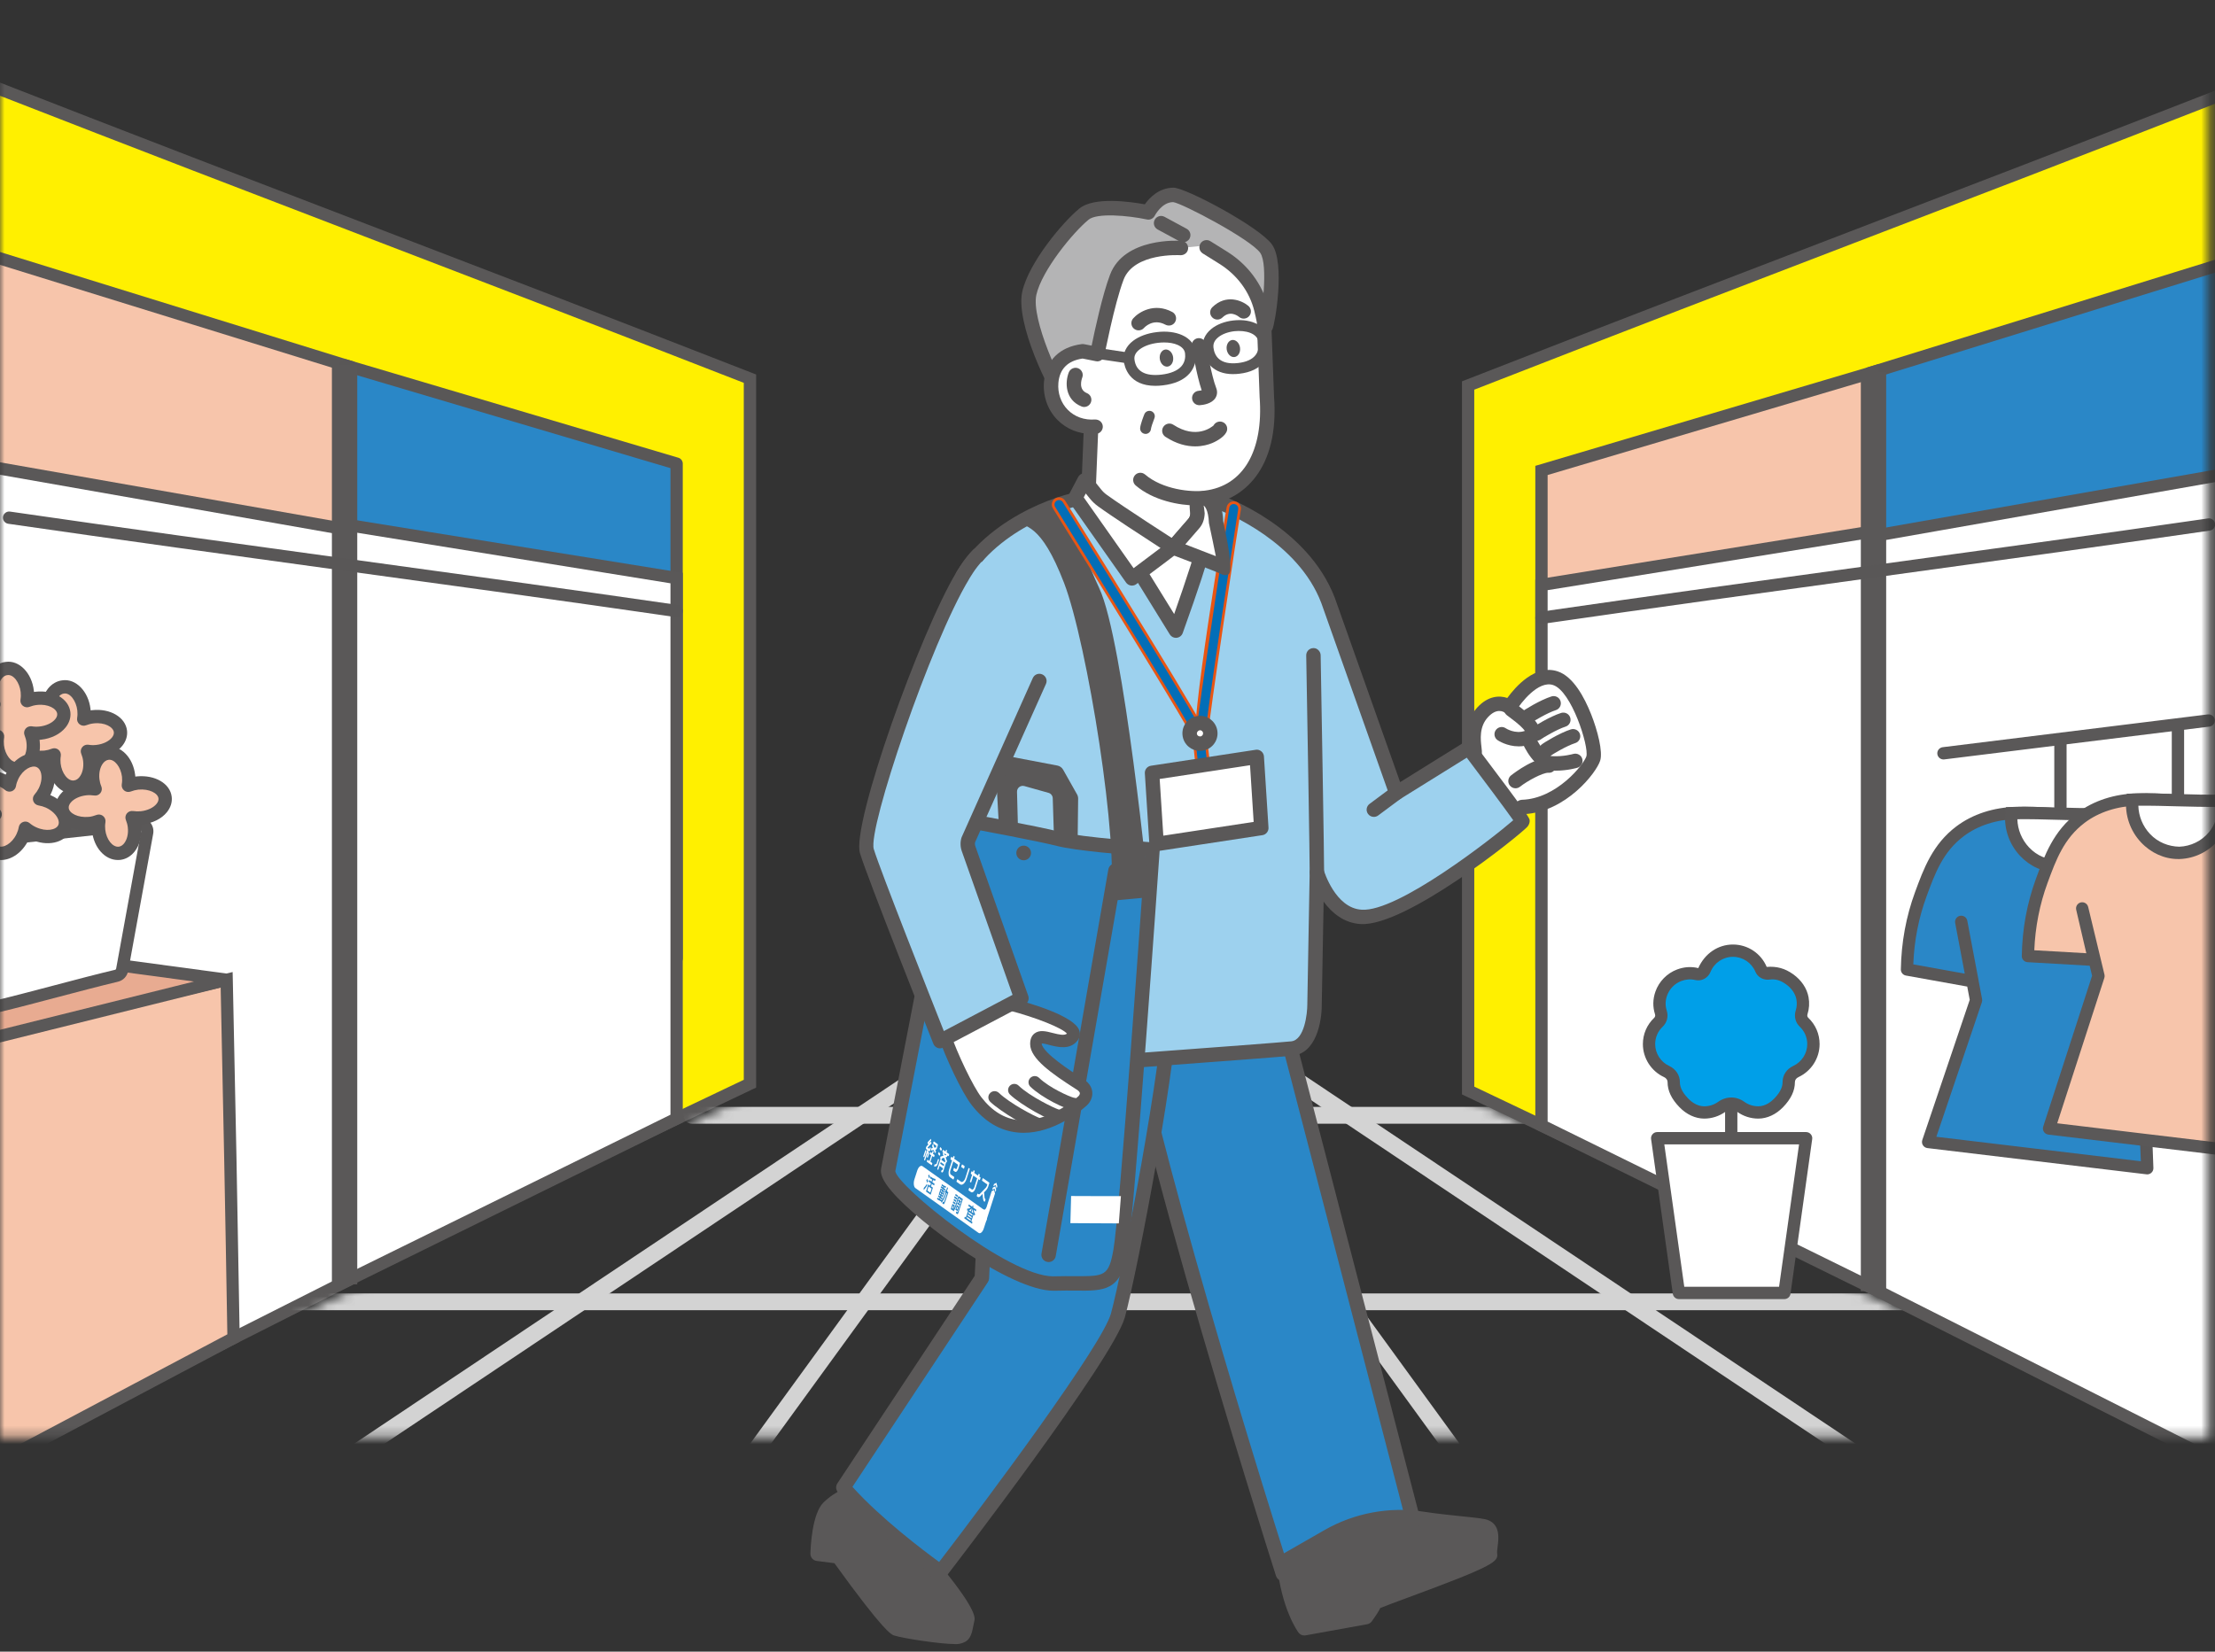 <svg width="240" height="179" viewBox="0 0 240 179" fill="none" xmlns="http://www.w3.org/2000/svg">
<rect x="0" y="0" width="240" height="179" fill="#333333" stroke="none"/>
<mask id="mask0_637_23203" style="mask-type:luminance" maskUnits="userSpaceOnUse" x="0" y="0" width="240" height="156">
<path d="M239.313 0H0V155.737H239.313V0Z" fill="white"/>
</mask>
<g mask="url(#mask0_637_23203)">
<path d="M81.262 41.039C46.982 27.659 32.345 22.29 -2.047 8.866V158.119C10.929 151.603 24.058 145.094 37.339 138.601C52.086 131.392 66.727 124.34 81.265 117.446L81.262 41.039Z" fill="#FFF000"/>
<path d="M-2.716 159.2V7.894L-1.805 8.25C15.366 14.954 27.809 19.722 39.841 24.332C51.884 28.948 64.339 33.721 81.504 40.422L81.928 40.587V117.87L81.549 118.05C66.93 124.98 52.154 132.097 37.632 139.2C24.757 145.493 11.509 152.057 -1.747 158.713L-2.713 159.198L-2.716 159.2ZM-1.383 9.841V157.038C11.552 150.547 24.475 144.148 37.042 138.005C51.444 130.963 66.094 123.904 80.591 117.025V41.491C63.65 34.881 51.305 30.148 39.361 25.573C27.542 21.041 15.326 16.359 -1.383 9.841Z" fill="#5A5858"/>
<path d="M37.337 59.297L-5.948 59.819L-6.396 26.025L37.743 39.697L37.337 59.297Z" fill="#F7C5AB"/>
<path d="M-6.606 60.494L-7.074 25.119L38.423 39.21L37.99 59.956L37.347 59.966L-6.604 60.497L-6.606 60.494ZM-5.716 26.933L-5.292 59.147L36.681 58.642L37.065 40.187L-5.716 26.933Z" fill="#5A5858"/>
<path d="M37.746 138.73L-8.433 162.042V49.296L37.336 57.343L37.746 138.73Z" fill="white"/>
<path d="M-9.099 163.123V48.504L38 56.784L38.417 139.139L-9.099 163.123ZM-7.764 50.09V160.959L37.08 138.319L36.673 57.903L-7.764 50.09Z" fill="#5A5858"/>
<path d="M73.312 103.863L37.44 111.906V39.605L73.312 50.245V103.863Z" fill="#2A87C7"/>
<path d="M37.441 112.574C37.291 112.574 37.143 112.521 37.024 112.427C36.866 112.3 36.774 112.109 36.774 111.906V39.605C36.774 39.395 36.874 39.197 37.041 39.073C37.209 38.948 37.431 38.908 37.629 38.969L73.501 49.608C73.783 49.69 73.979 49.951 73.979 50.245V103.863C73.979 104.175 73.763 104.444 73.458 104.512L37.586 112.556C37.537 112.566 37.489 112.574 37.441 112.574ZM38.107 40.496V111.072L72.647 103.327V50.737L38.107 40.496Z" fill="#595757"/>
<path d="M73.313 121.226L37.337 138.933L37.441 56.863L73.313 62.651V121.226Z" fill="white"/>
<path d="M36.668 140.001L36.775 56.081L73.979 62.083V121.64L36.668 140.001ZM38.107 57.642L38.005 137.86L72.647 120.81V63.217L38.107 57.642Z" fill="#5A5858"/>
<path d="M-1.348 112.274C7.288 110.244 15.923 108.212 24.559 106.182C24.698 112.594 24.831 119.022 24.955 125.462C25.08 131.991 25.197 138.507 25.306 145.008C16.188 149.839 7.069 154.671 -2.05 159.505" fill="#F7C5AB"/>
<path d="M-1.737 160.091L-2.362 158.916L24.633 144.612C24.526 138.248 24.414 131.869 24.289 125.474C24.17 119.308 24.043 113.157 23.91 107.019L-1.195 112.921L-1.5 111.627L25.207 105.347L25.225 106.167C25.365 112.576 25.497 119.009 25.622 125.449C25.746 131.978 25.863 138.497 25.973 144.998L25.98 145.404L-1.737 160.091Z" fill="#5A5858"/>
<path d="M38.709 39.605H35.963V139.195H38.709V39.605Z" fill="#5A5858"/>
<path d="M0.986 56.104C25.095 59.603 49.204 62.722 73.313 66.219L0.986 56.104Z" fill="#2A87C7"/>
<path d="M73.313 66.886C73.28 66.886 73.25 66.886 73.216 66.879C61.204 65.135 48.991 63.458 37.177 61.839C25.284 60.205 12.986 58.517 0.89 56.764C0.524 56.711 0.272 56.373 0.326 56.008C0.379 55.645 0.727 55.394 1.081 55.444C13.172 57.198 25.467 58.885 37.357 60.52C49.171 62.141 61.39 63.818 73.407 65.559C73.773 65.612 74.025 65.95 73.972 66.315C73.923 66.645 73.639 66.886 73.313 66.886Z" fill="#595757"/>
<path d="M-6.78 101.957C3.569 103.353 13.919 104.748 24.266 106.144C24.327 106.151 24.332 106.24 24.271 106.255C13.86 108.846 3.452 111.434 -6.958 114.025" fill="#E8AB91"/>
<path d="M-6.795 114.672L-7.118 113.378L21.016 106.377L-6.869 102.617L-6.691 101.297L24.896 105.558L25.016 106.707L24.434 106.9L-6.795 114.672Z" fill="#5A5858"/>
<path d="M15.947 90.251L13.241 105.086C13.18 105.415 12.949 105.672 12.623 105.75C8.832 106.649 3.571 108.138 -0.272 109.057C-0.691 109.158 -1.101 108.92 -1.248 108.514C-3.153 103.264 -5.057 98.014 -6.962 92.761C-7.15 92.246 -6.804 91.693 -6.258 91.632C0.834 90.84 7.926 90.048 15.016 89.257C15.581 89.193 16.048 89.693 15.947 90.251Z" fill="white"/>
<path d="M-0.463 109.744C-1.078 109.744 -1.653 109.354 -1.877 108.74L-7.59 92.984C-7.748 92.545 -7.697 92.071 -7.453 91.672C-7.209 91.274 -6.8 91.018 -6.337 90.967L14.939 88.592C15.42 88.549 15.888 88.711 16.216 89.066C16.544 89.419 16.684 89.894 16.597 90.368L13.894 105.205C13.785 105.804 13.355 106.26 12.773 106.398C10.853 106.854 8.554 107.461 6.255 108.067C4.018 108.658 1.775 109.252 -0.12 109.704C-0.234 109.732 -0.351 109.747 -0.465 109.747L-0.463 109.744ZM-6.334 92.535L-0.62 108.288C-0.59 108.367 -0.516 108.425 -0.43 108.41C1.46 107.958 3.687 107.369 5.917 106.781C8.229 106.169 10.54 105.56 12.47 105.103C12.534 105.088 12.574 105.042 12.587 104.964L15.29 90.13C15.303 90.056 15.272 90.003 15.244 89.972L-6.184 92.289L-6.962 92.758L-6.334 92.535Z" fill="#5A5858"/>
<path fill-rule="evenodd" clip-rule="evenodd" d="M10.057 84.522C10.097 84.874 10.189 85.204 10.314 85.504C9.986 85.45 9.637 85.438 9.274 85.478C7.75 85.643 6.614 86.623 6.733 87.663C6.853 88.704 8.185 89.414 9.708 89.246C10.072 89.206 10.41 89.12 10.718 88.998C10.665 89.315 10.649 89.658 10.69 90.01C10.86 91.492 11.867 92.599 12.935 92.482C14.003 92.365 14.733 91.071 14.563 89.589C14.522 89.236 14.431 88.906 14.306 88.607C14.634 88.66 14.982 88.673 15.346 88.632C16.869 88.468 18.006 87.488 17.886 86.448C17.767 85.407 16.434 84.697 14.911 84.864C14.547 84.905 14.209 84.991 13.902 85.113C13.955 84.796 13.97 84.453 13.93 84.1C13.759 82.619 12.752 81.512 11.684 81.629C10.616 81.746 9.886 83.04 10.057 84.522Z" fill="#F7C5AB"/>
<path d="M12.77 93.205C11.384 93.205 10.179 91.888 9.973 90.086C9.968 90.036 9.963 89.987 9.958 89.937C9.899 89.944 9.843 89.952 9.785 89.957C7.842 90.173 6.182 89.196 6.016 87.742C5.95 87.166 6.128 86.595 6.528 86.092C7.11 85.367 8.081 84.882 9.195 84.76C9.251 84.753 9.304 84.75 9.36 84.742C9.353 84.694 9.345 84.646 9.34 84.6C9.218 83.54 9.477 82.52 10.052 81.804C10.461 81.294 11.016 80.974 11.608 80.911C13.114 80.756 14.431 82.116 14.649 84.017C14.655 84.067 14.66 84.116 14.665 84.166C14.723 84.159 14.779 84.151 14.838 84.144C16.78 83.958 18.441 84.907 18.606 86.361C18.672 86.937 18.494 87.508 18.095 88.011C17.513 88.737 16.541 89.221 15.428 89.343C15.374 89.35 15.318 89.353 15.262 89.361C15.27 89.409 15.277 89.457 15.283 89.508C15.405 90.566 15.148 91.586 14.576 92.302C14.166 92.812 13.612 93.131 13.017 93.195C12.935 93.202 12.854 93.205 12.775 93.205H12.77ZM10.716 88.277C10.878 88.277 11.039 88.333 11.168 88.437C11.372 88.599 11.468 88.858 11.425 89.115C11.379 89.383 11.374 89.658 11.405 89.927C11.527 90.977 12.185 91.82 12.857 91.766C13.129 91.736 13.327 91.553 13.447 91.403C13.775 90.99 13.927 90.343 13.848 89.668C13.818 89.399 13.749 89.137 13.645 88.884C13.543 88.645 13.581 88.366 13.742 88.163C13.902 87.96 14.159 87.859 14.418 87.897C14.705 87.94 14.99 87.947 15.27 87.919C15.982 87.841 16.633 87.534 16.966 87.115C17.126 86.915 17.195 86.719 17.172 86.529C17.111 85.973 16.178 85.466 14.993 85.577C14.716 85.608 14.438 85.679 14.169 85.783C13.927 85.877 13.65 85.836 13.452 85.671C13.248 85.509 13.152 85.25 13.195 84.991C13.241 84.73 13.248 84.458 13.218 84.182C13.096 83.134 12.409 82.256 11.766 82.344C11.496 82.375 11.298 82.558 11.178 82.707C10.848 83.118 10.695 83.768 10.774 84.443C10.805 84.709 10.873 84.973 10.98 85.23C11.079 85.468 11.041 85.745 10.881 85.948C10.721 86.151 10.464 86.26 10.202 86.214C9.917 86.171 9.63 86.161 9.35 86.194C8.638 86.27 7.987 86.577 7.654 86.993C7.494 87.194 7.425 87.389 7.448 87.579C7.512 88.132 8.417 88.64 9.63 88.531C9.907 88.501 10.182 88.429 10.451 88.325C10.538 88.292 10.627 88.277 10.716 88.277Z" fill="#595757"/>
<path fill-rule="evenodd" clip-rule="evenodd" d="M5.218 77.338C5.259 77.691 5.35 78.021 5.475 78.32C5.147 78.267 4.798 78.254 4.435 78.295C2.912 78.46 1.775 79.439 1.894 80.48C2.014 81.52 3.346 82.23 4.87 82.063C5.233 82.022 5.571 81.936 5.879 81.814C5.826 82.131 5.81 82.474 5.851 82.827C6.021 84.309 7.028 85.415 8.096 85.298C9.164 85.181 9.894 83.887 9.724 82.406C9.683 82.053 9.592 81.723 9.467 81.424C9.795 81.477 10.143 81.489 10.507 81.449C12.03 81.284 13.167 80.304 13.047 79.264C12.928 78.224 11.595 77.513 10.072 77.681C9.709 77.721 9.37 77.808 9.063 77.929C9.116 77.612 9.131 77.27 9.091 76.917C8.92 75.435 7.913 74.329 6.845 74.445C5.775 74.562 5.048 75.856 5.218 77.338Z" fill="#F7C5AB"/>
<path d="M7.931 86.021C6.545 86.021 5.34 84.707 5.134 82.908C5.129 82.857 5.124 82.806 5.119 82.756C5.06 82.763 5.004 82.771 4.943 82.778C2.998 82.959 1.342 82.017 1.175 80.561C1.109 79.985 1.287 79.414 1.686 78.914C2.268 78.186 3.242 77.701 4.353 77.579C4.409 77.572 4.463 77.569 4.518 77.561C4.511 77.513 4.503 77.465 4.498 77.419C4.376 76.361 4.635 75.341 5.205 74.626C5.614 74.115 6.169 73.796 6.764 73.732C8.218 73.522 9.586 74.933 9.805 76.836C9.81 76.886 9.815 76.937 9.82 76.988C9.879 76.98 9.935 76.973 9.996 76.965C11.916 76.749 13.594 77.721 13.764 79.178C13.83 79.756 13.652 80.327 13.253 80.827C12.671 81.555 11.7 82.04 10.586 82.162C10.53 82.169 10.476 82.172 10.42 82.18C10.428 82.228 10.436 82.276 10.441 82.322C10.563 83.385 10.303 84.405 9.731 85.118C9.324 85.628 8.77 85.948 8.175 86.011C8.094 86.019 8.01 86.021 7.931 86.021ZM5.876 81.094C6.039 81.094 6.197 81.147 6.329 81.251C6.532 81.413 6.629 81.675 6.588 81.931C6.543 82.202 6.538 82.477 6.568 82.746C6.688 83.796 7.364 84.687 8.02 84.583C8.292 84.552 8.49 84.37 8.607 84.22C8.935 83.809 9.088 83.162 9.009 82.484C8.979 82.213 8.91 81.949 8.806 81.7C8.704 81.459 8.742 81.182 8.905 80.979C9.068 80.771 9.335 80.675 9.586 80.713C9.861 80.761 10.146 80.769 10.433 80.733C11.145 80.657 11.796 80.347 12.129 79.934C12.289 79.734 12.358 79.538 12.335 79.348C12.269 78.795 11.349 78.262 10.156 78.399C9.871 78.429 9.594 78.5 9.332 78.602C9.091 78.701 8.813 78.653 8.615 78.493C8.412 78.33 8.315 78.071 8.358 77.815C8.404 77.546 8.409 77.272 8.379 77.003C8.259 75.958 7.593 75.049 6.927 75.166C6.657 75.194 6.459 75.379 6.339 75.529C6.011 75.94 5.859 76.587 5.937 77.262C5.968 77.531 6.037 77.797 6.143 78.051C6.243 78.29 6.204 78.569 6.044 78.772C5.884 78.975 5.617 79.081 5.363 79.036C5.08 78.987 4.798 78.98 4.516 79.013C3.804 79.089 3.153 79.398 2.82 79.812C2.711 79.949 2.586 80.16 2.614 80.398C2.675 80.951 3.595 81.456 4.793 81.35C5.078 81.317 5.355 81.248 5.612 81.144C5.698 81.111 5.79 81.094 5.881 81.094H5.876Z" fill="#595757"/>
<path fill-rule="evenodd" clip-rule="evenodd" d="M-0.921 75.341C-0.88 75.694 -0.789 76.024 -0.664 76.323C-0.992 76.27 -1.34 76.257 -1.704 76.298C-3.227 76.463 -4.364 77.442 -4.244 78.482C-4.125 79.523 -2.792 80.233 -1.269 80.066C-0.906 80.025 -0.567 79.939 -0.26 79.817C-0.313 80.134 -0.328 80.477 -0.288 80.83C-0.117 82.311 0.89 83.418 1.958 83.301C3.026 83.184 3.756 81.89 3.585 80.408C3.544 80.056 3.453 79.726 3.328 79.426C3.656 79.48 4.005 79.492 4.368 79.452C5.892 79.287 7.028 78.307 6.909 77.267C6.789 76.227 5.457 75.516 3.934 75.684C3.57 75.724 3.232 75.811 2.924 75.932C2.977 75.615 2.993 75.272 2.952 74.92C2.782 73.438 1.775 72.332 0.707 72.448C-0.364 72.565 -1.091 73.859 -0.921 75.341Z" fill="#F7C5AB"/>
<path d="M1.792 84.024C0.406 84.024 -0.799 82.71 -1.005 80.911C-1.01 80.86 -1.015 80.809 -1.02 80.759C-1.079 80.766 -1.135 80.774 -1.196 80.781C-3.141 80.962 -4.796 80.02 -4.964 78.564C-5.03 77.988 -4.852 77.417 -4.453 76.917C-3.871 76.189 -2.897 75.704 -1.785 75.582C-1.73 75.574 -1.676 75.572 -1.62 75.564C-1.628 75.516 -1.635 75.468 -1.641 75.422C-1.763 74.364 -1.503 73.344 -0.934 72.628C-0.524 72.118 0.03 71.799 0.625 71.735C2.08 71.525 3.448 72.935 3.666 74.839C3.671 74.889 3.677 74.94 3.682 74.991C3.74 74.983 3.796 74.976 3.857 74.968C5.777 74.752 7.455 75.724 7.626 77.181C7.692 77.759 7.514 78.33 7.115 78.83C6.532 79.558 5.561 80.043 4.447 80.165C4.391 80.172 4.338 80.175 4.282 80.183C4.289 80.231 4.297 80.279 4.302 80.325C4.424 81.388 4.165 82.408 3.593 83.121C3.186 83.631 2.631 83.951 2.036 84.014C1.955 84.022 1.871 84.024 1.792 84.024ZM-0.262 79.097C-0.1 79.097 0.058 79.15 0.19 79.254C0.394 79.416 0.49 79.678 0.45 79.934C0.404 80.205 0.399 80.479 0.429 80.748C0.549 81.799 1.225 82.69 1.881 82.585C2.153 82.555 2.352 82.372 2.469 82.223C2.797 81.812 2.949 81.165 2.87 80.487C2.84 80.216 2.771 79.952 2.667 79.703C2.565 79.462 2.603 79.185 2.766 78.982C2.929 78.774 3.196 78.678 3.448 78.716C3.722 78.764 4.007 78.772 4.294 78.736C5.006 78.66 5.657 78.35 5.991 77.937C6.151 77.736 6.219 77.541 6.197 77.351C6.13 76.797 5.21 76.265 4.017 76.402C3.733 76.432 3.455 76.503 3.193 76.605C2.952 76.704 2.675 76.655 2.476 76.496C2.273 76.333 2.176 76.074 2.22 75.818C2.265 75.549 2.27 75.275 2.24 75.006C2.12 73.961 1.454 73.052 0.788 73.169C0.518 73.197 0.32 73.382 0.2 73.532C-0.128 73.943 -0.28 74.59 -0.201 75.265C-0.171 75.534 -0.102 75.8 0.005 76.054C0.104 76.293 0.066 76.572 -0.094 76.775C-0.255 76.978 -0.522 77.084 -0.776 77.039C-1.058 76.99 -1.34 76.983 -1.623 77.016C-2.335 77.092 -2.986 77.401 -3.319 77.815C-3.428 77.952 -3.553 78.163 -3.525 78.401C-3.464 78.954 -2.543 79.459 -1.346 79.353C-1.061 79.32 -0.784 79.251 -0.527 79.147C-0.44 79.114 -0.349 79.097 -0.257 79.097H-0.262Z" fill="#595757"/>
<path fill-rule="evenodd" clip-rule="evenodd" d="M1.332 84.113C1.177 84.435 1.075 84.76 1.022 85.08C0.772 84.869 0.48 84.679 0.149 84.527C-1.236 83.89 -2.732 84.144 -3.192 85.09C-3.652 86.037 -2.899 87.32 -1.514 87.957C-1.183 88.11 -0.847 88.206 -0.522 88.259C-0.741 88.503 -0.934 88.785 -1.092 89.107C-1.745 90.454 -1.486 91.911 -0.514 92.358C0.457 92.804 1.779 92.073 2.433 90.726C2.588 90.404 2.69 90.079 2.743 89.759C2.992 89.97 3.285 90.16 3.615 90.312C5.001 90.949 6.496 90.695 6.957 89.749C7.417 88.802 6.664 87.518 5.278 86.882C4.948 86.729 4.612 86.633 4.287 86.58C4.505 86.336 4.699 86.054 4.856 85.732C5.51 84.385 5.25 82.928 4.279 82.481C3.308 82.035 1.985 82.766 1.332 84.113Z" fill="#F7C5AB"/>
<path d="M0.109 93.21C-0.206 93.21 -0.519 93.147 -0.811 93.01C-1.353 92.758 -1.773 92.289 -1.991 91.675C-2.302 90.815 -2.208 89.762 -1.737 88.79C-1.717 88.752 -1.696 88.711 -1.676 88.668L-1.816 88.61C-2.828 88.143 -3.586 87.376 -3.899 86.506C-4.117 85.902 -4.097 85.301 -3.84 84.775C-3.199 83.456 -1.312 83.058 0.452 83.875C0.508 83.897 0.562 83.925 0.615 83.951C0.638 83.9 0.661 83.849 0.686 83.799C1.523 82.078 3.237 81.21 4.582 81.827C5.124 82.078 5.543 82.547 5.762 83.162C6.072 84.022 5.978 85.072 5.508 86.044C5.487 86.087 5.467 86.128 5.446 86.168C5.49 86.189 5.535 86.207 5.581 86.227C6.598 86.694 7.356 87.46 7.669 88.33C7.888 88.937 7.865 89.536 7.61 90.064C6.972 91.378 5.085 91.779 3.321 90.962C3.265 90.939 3.211 90.911 3.158 90.886C3.135 90.936 3.112 90.987 3.087 91.038C2.433 92.383 1.246 93.205 0.114 93.21H0.109ZM-1.386 84.892C-1.953 84.892 -2.393 85.095 -2.543 85.402C-2.627 85.577 -2.627 85.785 -2.543 86.024C-2.365 86.519 -1.857 87.006 -1.216 87.305C-0.964 87.419 -0.692 87.501 -0.407 87.546C-0.148 87.59 0.068 87.767 0.157 88.016C0.244 88.262 0.19 88.541 0.015 88.734C-0.168 88.942 -0.323 89.173 -0.443 89.416C-0.743 90.036 -0.817 90.698 -0.639 91.188C-0.55 91.441 -0.405 91.611 -0.211 91.698C0.318 91.944 1.269 91.472 1.785 90.406C1.904 90.162 1.988 89.904 2.034 89.635C2.08 89.381 2.255 89.17 2.499 89.084C2.738 88.99 3.01 89.041 3.209 89.208C3.425 89.391 3.664 89.543 3.913 89.655C5.019 90.162 6.062 89.944 6.309 89.437C6.395 89.259 6.392 89.051 6.309 88.815C6.13 88.32 5.622 87.831 4.979 87.531C4.722 87.417 4.447 87.336 4.17 87.29C3.911 87.247 3.694 87.069 3.605 86.821C3.519 86.575 3.572 86.295 3.748 86.103C3.931 85.894 4.086 85.663 4.208 85.417C4.506 84.803 4.579 84.138 4.401 83.649C4.312 83.395 4.167 83.225 3.974 83.139C3.453 82.898 2.494 83.365 1.978 84.43C1.861 84.674 1.775 84.933 1.731 85.202C1.688 85.458 1.51 85.669 1.266 85.757C1.022 85.841 0.75 85.793 0.554 85.628C0.346 85.45 0.109 85.301 -0.153 85.179C-0.588 84.978 -1.015 84.892 -1.386 84.892Z" fill="#595757"/>
<mask id="mask1_637_23203" style="mask-type:luminance" maskUnits="userSpaceOnUse" x="-3" y="110" width="245" height="50">
<path d="M140.915 110.013C140.711 110.013 109.475 110.183 109.271 110.186C109.249 110.186 98.383 110.244 98.358 110.244C64.888 126.664 31.419 143.085 -2.05 159.505H241.141C207.733 143.008 174.323 126.512 140.915 110.013Z" fill="white"/>
</mask>
<g mask="url(#mask1_637_23203)">
<path d="M109.272 110.186C84.673 126.626 60.073 143.064 35.474 159.505L109.272 110.186Z" fill="white"/>
<path d="M35.476 160.416C35.181 160.416 34.891 160.274 34.715 160.012C34.436 159.593 34.548 159.025 34.967 158.746L108.766 109.427C109.191 109.15 109.755 109.262 110.035 109.678C110.315 110.097 110.203 110.665 109.783 110.945L35.984 160.263C35.827 160.367 35.651 160.416 35.476 160.416Z" fill="#D3D3D3"/>
<path d="M116.084 110.148C104.122 126.598 92.16 143.052 80.196 159.502L116.084 110.148Z" fill="white"/>
<path d="M80.196 160.416C80.011 160.416 79.823 160.36 79.662 160.243C79.253 159.949 79.162 159.375 79.459 158.969L115.344 109.615C115.639 109.209 116.211 109.118 116.62 109.412C117.03 109.706 117.121 110.28 116.824 110.686L80.939 160.04C80.761 160.286 80.481 160.416 80.196 160.416Z" fill="#D3D3D3"/>
<path d="M210.02 141.998H29.256C28.75 141.998 28.343 141.59 28.343 141.087C28.343 140.585 28.752 140.177 29.256 140.177H210.02C210.526 140.177 210.933 140.585 210.933 141.087C210.933 141.59 210.523 141.998 210.02 141.998Z" fill="#D3D3D3"/>
<path d="M178.529 121.785H74.976C74.47 121.785 74.064 121.376 74.064 120.874C74.064 120.371 74.473 119.963 74.976 119.963H178.529C179.035 119.963 179.442 120.371 179.442 120.874C179.442 121.376 179.033 121.785 178.529 121.785Z" fill="#D3D3D3"/>
<path d="M130.159 110.186C154.759 126.626 179.358 143.064 203.958 159.505L130.159 110.186Z" fill="white"/>
<path d="M203.955 160.416C203.782 160.416 203.604 160.365 203.447 160.261L129.648 110.942C129.228 110.663 129.116 110.095 129.396 109.676C129.676 109.255 130.243 109.146 130.665 109.425L204.464 158.743C204.883 159.023 204.995 159.591 204.716 160.01C204.54 160.274 204.25 160.416 203.955 160.416Z" fill="#D3D3D3"/>
<path d="M123.346 110.148C135.307 126.598 147.269 143.052 159.233 159.502L123.346 110.148Z" fill="white"/>
<path d="M159.233 160.416C158.951 160.416 158.671 160.284 158.491 160.04L122.604 110.686C122.306 110.28 122.398 109.706 122.807 109.412C123.216 109.118 123.786 109.209 124.083 109.615L159.971 158.969C160.268 159.375 160.177 159.949 159.767 160.243C159.607 160.36 159.417 160.416 159.233 160.416Z" fill="#D3D3D3"/>
</g>
<path d="M159.073 41.778C193.353 28.397 207.99 23.028 242.382 9.604V158.858C229.406 152.341 216.277 145.833 202.996 139.339C188.25 132.13 173.608 125.079 159.07 118.184C159.07 100.023 159.073 59.938 159.073 41.778Z" fill="#FFF000"/>
<path d="M243.051 159.939L242.082 159.454C228.846 152.808 215.596 146.241 202.706 139.941C188.184 132.838 173.407 125.721 158.788 118.791L158.409 118.611V41.328L158.834 41.163C175.98 34.469 188.425 29.699 200.46 25.088C212.501 20.473 224.953 15.7 242.143 8.991L243.053 8.635V159.941L243.051 159.939ZM159.742 117.766C174.241 124.645 188.89 131.701 203.291 138.746C215.873 144.896 228.795 151.296 241.713 157.779V10.579C224.989 17.105 212.763 21.79 200.933 26.324C189 30.899 176.664 35.627 159.739 42.232L159.742 117.766Z" fill="#5A5858"/>
<path d="M202.998 60.035L246.283 52.308L246.73 26.763L202.589 40.435L202.998 60.035Z" fill="#2A87C7"/>
<path d="M202.998 60.702C202.845 60.702 202.695 60.649 202.576 60.55C202.423 60.426 202.334 60.243 202.332 60.05L201.925 40.448C201.92 40.151 202.111 39.885 202.395 39.796L246.534 26.124C246.735 26.065 246.961 26.101 247.132 26.228C247.302 26.357 247.401 26.56 247.399 26.773L246.951 52.316C246.944 52.633 246.715 52.902 246.399 52.958L203.115 60.687C203.074 60.695 203.036 60.7 202.998 60.7V60.702ZM203.268 40.922L203.649 59.243L245.626 51.75L246.049 27.674L203.268 40.922Z" fill="#595757"/>
<path d="M202.586 139.469L248.764 162.781V50.037L202.998 58.081L202.586 139.469Z" fill="white"/>
<path d="M249.433 163.864L201.92 139.877L202.334 57.523L202.884 57.429L249.433 49.243V163.864ZM203.257 139.058L248.096 161.697V50.829L203.662 58.642L203.257 139.058Z" fill="#5A5858"/>
<path d="M167.021 104.601L202.894 112.645V40.344L167.021 50.983V104.601Z" fill="#F7C5AB"/>
<path d="M203.56 113.477L166.355 105.134V50.489L203.56 39.453V113.477ZM167.688 104.068L202.228 111.812V41.239L167.688 51.481V104.068Z" fill="#5A5858"/>
<path d="M167.021 121.965L202.998 139.672L202.894 57.601L167.021 63.389V121.965Z" fill="white"/>
<path d="M203.667 140.74L166.355 122.381V62.824L203.56 56.82L203.667 140.74ZM167.688 121.554L202.329 138.601L202.228 58.383L167.688 63.96V121.554Z" fill="#5A5858"/>
<path d="M204.371 40.346H201.625V139.933H204.371V40.346Z" fill="#5A5858"/>
<path d="M239.348 56.843C215.239 60.342 191.13 63.461 167.021 66.957L239.348 56.843Z" fill="#2A87C7"/>
<path d="M167.019 67.625C166.694 67.625 166.409 67.383 166.361 67.054C166.307 66.688 166.561 66.353 166.925 66.297C178.981 64.552 191.24 62.867 203.092 61.24C214.944 59.614 227.198 57.934 239.249 56.185C239.615 56.132 239.951 56.386 240.007 56.749C240.06 57.114 239.806 57.449 239.442 57.505C227.384 59.251 215.128 60.936 203.273 62.562C191.42 64.189 179.166 65.869 167.113 67.617C167.08 67.622 167.052 67.625 167.019 67.625Z" fill="#595757"/>
<path d="M218.51 88.102C217.114 88.138 214.607 88.414 212.374 90.091C210.03 91.855 209.109 94.225 208.12 96.922C207.484 98.656 206.686 101.449 206.625 105.073C208.99 105.499 211.357 105.923 213.722 106.349C213.315 104.203 212.911 102.056 212.504 99.907C213.041 102.738 213.575 105.57 214.111 108.405C212.379 113.525 210.648 118.643 208.916 123.764C216.832 124.713 224.745 125.66 232.661 126.609C232.496 120.98 231.995 114.627 230.907 107.714C229.765 100.447 228.194 93.954 226.525 88.336C223.873 88.424 221.163 88.013 218.51 88.102Z" fill="#2A87C7"/>
<path d="M232.658 127.276C232.631 127.276 232.605 127.276 232.58 127.271L208.837 124.426C208.636 124.401 208.461 124.289 208.354 124.119C208.247 123.952 208.222 123.744 208.285 123.551L213.424 108.359L213.155 106.923L206.51 105.728C206.19 105.672 205.956 105.388 205.961 105.063C206.009 102.152 206.526 99.336 207.497 96.694C208.435 94.139 209.404 91.495 211.975 89.561C213.74 88.234 215.993 87.501 218.492 87.437C219.848 87.384 221.233 87.473 222.568 87.554C223.868 87.63 225.218 87.711 226.505 87.671C226.512 87.671 226.52 87.671 226.528 87.671C226.823 87.671 227.085 87.864 227.168 88.148C229.055 94.507 230.535 101.056 231.565 107.61C232.552 113.881 233.142 120.265 233.325 126.588C233.332 126.781 233.253 126.969 233.109 127.098C232.984 127.213 232.826 127.276 232.658 127.276ZM209.808 123.201L231.967 125.855C231.758 119.839 231.179 113.774 230.245 107.818C229.248 101.487 227.832 95.164 226.027 89.013C224.832 89 223.644 88.955 222.485 88.884C221.177 88.808 219.832 88.729 218.528 88.767H218.523C216.303 88.823 214.314 89.465 212.773 90.624C210.518 92.319 209.656 94.667 208.745 97.151C207.889 99.483 207.405 101.957 207.309 104.517L212.885 105.52L211.848 100.031C211.779 99.668 212.018 99.323 212.379 99.252C212.75 99.194 213.091 99.419 213.16 99.782L214.378 106.222C214.378 106.222 214.378 106.235 214.378 106.243L214.764 108.28C214.785 108.395 214.777 108.509 214.741 108.618L209.808 123.201Z" fill="#595757"/>
<path d="M217.943 88.13C217.625 91.347 220.245 93.989 223.047 93.888C225.821 93.789 228.27 91.391 227.776 88.229C224.511 88.318 221.208 88.039 217.943 88.13Z" fill="white"/>
<path d="M222.894 94.558C221.416 94.558 219.962 93.905 218.879 92.753C217.691 91.492 217.109 89.782 217.279 88.064L217.338 87.48L217.925 87.465C219.58 87.414 221.266 87.465 222.896 87.513C224.496 87.562 226.151 87.6 227.761 87.567L228.346 87.549L228.435 88.13C228.686 89.731 228.274 91.282 227.27 92.497C226.235 93.746 224.707 94.497 223.072 94.558C223.013 94.558 222.955 94.563 222.894 94.563V94.558ZM218.586 88.782C218.617 89.914 219.064 91.005 219.853 91.842C220.717 92.761 221.856 93.203 223.026 93.225C224.28 93.177 225.452 92.604 226.243 91.647C226.878 90.876 227.199 89.919 227.173 88.909C225.742 88.927 224.277 88.886 222.861 88.846C221.455 88.805 220.005 88.767 218.589 88.785L218.586 88.782Z" fill="#5A5858"/>
<path d="M239.313 78.084C229.734 79.269 220.155 80.454 210.576 81.639L239.313 78.084Z" fill="#F7C5AB"/>
<path d="M210.577 82.306C210.246 82.306 209.959 82.058 209.915 81.723C209.87 81.357 210.129 81.028 210.495 80.979L239.232 77.424C239.591 77.394 239.929 77.64 239.977 78.005C240.023 78.371 239.761 78.701 239.395 78.749L210.658 82.304C210.63 82.304 210.602 82.309 210.574 82.309L210.577 82.306Z" fill="#5A5858"/>
<path d="M236.653 78.942H235.318V86.184H236.653V78.942Z" fill="#5A5858"/>
<path d="M223.918 79.863H222.586V87.813H223.918V79.863Z" fill="#5A5858"/>
<path d="M231.616 86.643C230.22 86.678 227.712 86.955 225.48 88.632C223.135 90.396 222.215 92.766 221.226 95.463C220.59 97.196 219.791 99.99 219.73 103.614C222.123 103.751 224.514 103.888 226.906 104.025L225.61 98.447C226.197 100.888 226.784 103.332 227.374 105.773C225.589 111.282 223.807 116.794 222.022 122.302C229.937 123.251 237.851 124.198 245.767 125.147C245.601 119.519 245.101 113.165 244.012 106.253C242.87 98.985 241.299 92.492 239.631 86.874C236.979 86.963 234.268 86.554 231.616 86.643Z" fill="#F7C5AB"/>
<path d="M245.765 125.814C245.737 125.814 245.711 125.814 245.686 125.809L221.941 122.965C221.742 122.939 221.567 122.828 221.46 122.663C221.353 122.495 221.325 122.29 221.386 122.097L226.683 105.748L226.421 104.664L219.693 104.279C219.337 104.258 219.057 103.961 219.065 103.604C219.113 100.696 219.629 97.879 220.6 95.235C221.539 92.677 222.508 90.036 225.078 88.102C226.838 86.775 229.094 86.042 231.593 85.978C232.959 85.933 234.329 86.016 235.662 86.092C236.966 86.171 238.322 86.25 239.608 86.209C239.616 86.209 239.624 86.209 239.631 86.209C239.926 86.209 240.188 86.402 240.272 86.686C242.159 93.045 243.639 99.594 244.669 106.149C245.655 112.421 246.245 118.806 246.428 125.127C246.436 125.32 246.357 125.507 246.212 125.637C246.088 125.751 245.93 125.812 245.762 125.812L245.765 125.814ZM222.904 121.739L245.075 124.396C244.867 118.382 244.287 112.317 243.354 106.359C242.357 100.028 240.941 93.705 239.135 87.554C237.968 87.541 236.75 87.496 235.586 87.427C234.281 87.348 232.926 87.272 231.639 87.31H231.634C229.411 87.366 227.423 88.008 225.885 89.165C223.626 90.863 222.767 93.21 221.854 95.692C221.007 98.003 220.524 100.455 220.42 102.987L226.057 103.309L224.961 98.6C224.878 98.242 225.101 97.887 225.457 97.803C225.818 97.719 226.172 97.94 226.258 98.293L228.023 105.621C228.054 105.74 228.049 105.867 228.01 105.984L222.904 121.739Z" fill="#5A5858"/>
<path d="M231.049 86.671C230.731 89.888 233.35 92.53 236.152 92.429C238.926 92.33 241.375 89.932 240.882 86.77C237.617 86.859 234.314 86.58 231.049 86.671Z" fill="white"/>
<path d="M235.998 93.099C234.523 93.099 233.073 92.449 231.988 91.299C230.8 90.036 230.215 88.325 230.385 86.605L230.441 86.021L231.029 86.006C232.674 85.953 234.352 86.006 235.965 86.057C237.574 86.105 239.242 86.153 240.86 86.108L241.447 86.09L241.536 86.671C241.788 88.275 241.373 89.828 240.369 91.04C239.336 92.289 237.806 93.04 236.176 93.099C236.115 93.099 236.054 93.103 235.995 93.103L235.998 93.099ZM231.693 87.321C231.726 88.455 232.171 89.549 232.961 90.386C233.823 91.302 234.975 91.738 236.13 91.764C237.383 91.718 238.553 91.145 239.347 90.188C239.985 89.417 240.305 88.46 240.277 87.447C238.82 87.46 237.355 87.425 235.931 87.387C234.538 87.346 233.114 87.31 231.693 87.321Z" fill="#5A5858"/>
<path d="M187.583 127.738C187.215 127.738 186.917 127.438 186.917 127.07V110.29C186.917 109.922 187.215 109.623 187.583 109.623C187.952 109.623 188.249 109.922 188.249 110.29V127.07C188.249 127.438 187.952 127.738 187.583 127.738Z" fill="#595757"/>
<path d="M196.488 113.155C196.488 112.221 196.094 111.384 195.469 110.787C195.176 110.511 195.085 110.102 195.207 109.719C195.357 109.25 195.403 108.737 195.304 108.194C195.148 107.352 194.599 106.623 193.9 106.123C193.073 105.535 192.333 105.41 191.662 105.502C191.301 105.552 190.953 105.38 190.81 105.047C190.312 103.862 189.137 103.03 187.769 103.03C186.391 103.03 185.219 103.875 184.728 105.073C184.585 105.423 184.224 105.654 183.858 105.565C183.278 105.423 182.64 105.438 181.966 105.684C181.053 106.022 180.316 106.776 179.998 107.694C179.746 108.422 179.767 109.11 179.962 109.722C180.085 110.105 179.99 110.511 179.698 110.787C179.07 111.384 178.676 112.224 178.676 113.157C178.676 114.477 179.456 115.609 180.583 116.131C181.043 116.344 181.353 116.768 181.353 117.273C181.353 117.933 181.61 118.664 182.452 119.532C183.034 120.13 183.81 120.564 184.649 120.567C185.363 120.567 186.022 120.338 186.561 119.953C187.187 119.504 187.988 119.504 188.611 119.953C189.147 120.341 189.806 120.569 190.523 120.567C191.36 120.567 192.138 120.133 192.72 119.532C193.562 118.664 193.819 117.933 193.819 117.273C193.819 116.766 194.129 116.344 194.589 116.131C195.715 115.611 196.496 114.479 196.496 113.157L196.488 113.155Z" fill="#009FE8"/>
<path d="M190.523 121.232C189.687 121.232 188.891 120.973 188.219 120.491C187.828 120.209 187.342 120.209 186.95 120.491C186.277 120.973 185.481 121.232 184.647 121.232C183.693 121.227 182.742 120.788 181.972 119.993C181.107 119.1 180.685 118.212 180.685 117.273C180.685 117.047 180.542 116.847 180.303 116.735C178.91 116.088 178.01 114.682 178.01 113.157C178.01 112.071 178.445 111.061 179.235 110.308C179.337 110.209 179.37 110.069 179.324 109.925C179.068 109.12 179.08 108.295 179.365 107.478C179.749 106.37 180.634 105.469 181.733 105.063C182.493 104.784 183.263 104.735 184.013 104.921C184.72 103.33 186.157 102.365 187.769 102.365C189.369 102.365 190.805 103.317 191.426 104.791C192.512 104.705 193.407 104.951 194.289 105.583C195.189 106.225 195.782 107.11 195.96 108.072C196.074 108.694 196.036 109.316 195.845 109.922C195.797 110.072 195.83 110.209 195.932 110.305C196.725 111.061 197.157 112.071 197.157 113.157C197.157 114.685 196.257 116.088 194.866 116.735C194.625 116.844 194.482 117.047 194.482 117.273C194.482 118.212 194.06 119.103 193.196 119.993C192.425 120.788 191.477 121.227 190.523 121.232ZM187.581 118.943C188.074 118.943 188.568 119.1 188.997 119.41C189.44 119.729 189.966 119.897 190.518 119.897C191.311 119.897 191.934 119.374 192.235 119.065C193.051 118.225 193.145 117.639 193.145 117.271C193.145 116.525 193.587 115.855 194.299 115.525C195.222 115.096 195.82 114.167 195.82 113.155C195.82 112.437 195.53 111.767 195.006 111.267C194.536 110.82 194.368 110.153 194.569 109.519C194.693 109.125 194.719 108.719 194.645 108.313C194.533 107.699 194.119 107.098 193.511 106.666C192.913 106.24 192.357 106.078 191.754 106.164C191.065 106.255 190.449 105.91 190.195 105.306C189.783 104.329 188.83 103.698 187.767 103.698C186.704 103.698 185.748 104.337 185.341 105.327C185.064 106.004 184.367 106.372 183.696 106.215C183.2 106.093 182.691 106.126 182.193 106.311C181.466 106.578 180.878 107.179 180.624 107.915C180.436 108.455 180.425 108.996 180.593 109.524C180.794 110.153 180.626 110.823 180.156 111.269C179.63 111.769 179.342 112.442 179.342 113.157C179.342 114.167 179.94 115.099 180.865 115.527C181.577 115.86 182.022 116.53 182.02 117.276C182.02 117.641 182.114 118.227 182.93 119.067C183.23 119.377 183.853 119.897 184.649 119.899C185.198 119.899 185.725 119.732 186.17 119.412C186.6 119.103 187.09 118.945 187.584 118.945L187.581 118.943Z" fill="#595757"/>
<path fill-rule="evenodd" clip-rule="evenodd" d="M193.343 140.126H181.916L179.563 123.358H195.698L193.343 140.126Z" fill="white"/>
<path d="M193.343 140.793H181.913C181.58 140.793 181.297 140.547 181.252 140.217L178.899 123.449C178.871 123.259 178.93 123.066 179.057 122.922C179.184 122.774 179.367 122.691 179.561 122.691H195.695C195.888 122.691 196.071 122.774 196.199 122.922C196.326 123.066 196.384 123.259 196.356 123.449L194.004 140.217C193.958 140.547 193.676 140.793 193.343 140.793ZM182.495 139.458H192.766L194.932 124.023H180.331L182.495 139.458Z" fill="#595757"/>
</g>
<path d="M121.411 102.137C119.636 109.777 139.002 170.558 139.002 170.558C139.002 170.558 145.054 163.958 153.57 166.513L137.677 105.339L121.411 102.137Z" fill="#2A87C7"/>
<path d="M139.003 171.34C138.947 171.34 138.891 171.334 138.835 171.322C138.563 171.261 138.341 171.06 138.258 170.794C137.464 168.305 118.845 109.719 120.648 101.962C120.745 101.551 121.164 101.292 121.561 101.373L137.828 104.573C138.123 104.629 138.359 104.852 138.436 105.144L154.328 166.318C154.4 166.589 154.318 166.879 154.112 167.074C153.909 167.272 153.616 167.34 153.344 167.262C145.395 164.879 139.638 171.025 139.58 171.083C139.43 171.246 139.221 171.34 139.003 171.34ZM122.08 103.066C121.676 110.917 132.864 148.616 139.371 169.134C141.327 167.452 146.143 164.125 152.482 165.432L137.045 106.009L122.08 103.066Z" fill="#5A5858"/>
<path d="M99.276 165.354L100.598 169.33C100.598 169.33 105.018 174.562 104.814 175.483C104.504 176.871 104.593 177.244 103.774 177.384C102.953 177.529 98.2 176.851 97.104 176.503C96.278 176.239 90.844 168.678 90.844 168.678L88.591 168.394C88.591 168.394 88.7 164.465 89.758 163.407C91.195 161.971 93.323 161.451 93.438 161.413C93.638 161.339 99.276 165.354 99.276 165.354Z" fill="#5A5858"/>
<path d="M103.469 178.181C101.915 178.181 97.882 177.572 96.868 177.247C96.608 177.166 95.815 176.914 90.409 169.414L88.494 169.17C88.095 169.122 87.8 168.777 87.81 168.376C87.828 167.668 87.99 164.072 89.206 162.859C90.495 161.568 92.245 160.938 93.175 160.677C93.643 160.515 93.755 160.466 99.728 164.719C99.863 164.813 99.965 164.95 100.016 165.107L101.292 168.944C105.864 174.369 105.648 175.336 105.577 175.653L105.45 176.262C105.269 177.168 105.114 177.95 103.904 178.16C103.797 178.176 103.649 178.186 103.466 178.186L103.469 178.181ZM89.412 167.711L90.943 167.906C91.159 167.934 91.355 168.048 91.482 168.224C93.938 171.644 96.837 175.412 97.437 175.801C98.401 176.097 103.001 176.739 103.639 176.618C103.799 176.544 103.863 176.232 103.916 175.955L104.049 175.316C103.926 174.803 101.857 172.032 100 169.832C99.937 169.759 99.888 169.67 99.855 169.576L98.612 165.841C96.456 164.308 94.106 162.684 93.374 162.248C92.082 162.654 91.011 163.26 90.314 163.961C89.829 164.445 89.519 166.28 89.412 167.711Z" fill="#5A5858"/>
<path d="M126.855 107.445C127.153 113.17 122.479 137.644 121.131 142.557C119.906 147.025 101.915 170.36 101.915 170.36C101.915 170.36 95.268 165.711 91.38 161.21L106.388 138.527L107.977 106.212L126.855 107.445Z" fill="#2A87C7"/>
<path d="M101.915 171.142C101.758 171.142 101.602 171.096 101.465 171C101.191 170.807 94.691 166.244 90.785 161.72C90.556 161.453 90.533 161.07 90.724 160.778L105.613 138.273L107.192 106.171C107.202 105.963 107.296 105.768 107.454 105.626C107.611 105.486 107.825 105.4 108.026 105.431L126.904 106.666C127.301 106.692 127.613 107.009 127.634 107.405C127.941 113.355 123.232 137.85 121.882 142.765C120.628 147.325 103.271 169.878 102.533 170.835C102.381 171.035 102.149 171.142 101.915 171.142ZM92.364 161.141C95.477 164.595 100.11 168.081 101.758 169.282C107.039 162.403 119.433 145.789 120.376 142.351C121.627 137.791 126.032 114.916 126.088 108.176L108.72 107.039L107.169 138.563C107.161 138.705 107.118 138.837 107.039 138.956L92.364 161.141Z" fill="#5A5858"/>
<path d="M143.91 166.501C146.997 164.729 150.593 164.059 154.112 164.6C157.235 165.082 160.413 165.237 160.973 165.475C162.041 165.935 161.321 167.622 161.443 168.449C161.565 169.277 148.876 173.504 148.91 173.73C148.943 173.956 147.997 175.257 147.997 175.257L141.319 176.465C141.319 176.465 139.598 174.179 139.109 169.251L143.91 166.501Z" fill="#5A5858"/>
<path d="M141.321 177.247C141.077 177.247 140.846 177.133 140.696 176.935C140.62 176.833 138.837 174.415 138.331 169.327C138.3 169.023 138.453 168.728 138.72 168.574L143.518 165.823C146.753 163.971 150.565 163.263 154.231 163.831C155.724 164.059 157.227 164.214 158.45 164.339C160.139 164.511 160.899 164.597 161.285 164.762C162.562 165.31 162.381 166.744 162.272 167.599C162.239 167.876 162.198 168.191 162.219 168.34C162.351 169.249 161.974 169.665 152.609 173.121C151.358 173.583 150.071 174.057 149.555 174.275C149.413 174.577 149.141 175.019 148.632 175.722C148.513 175.884 148.337 175.996 148.136 176.031L141.459 177.237C141.413 177.244 141.367 177.249 141.319 177.249L141.321 177.247ZM139.943 169.675C140.332 172.875 141.258 174.821 141.7 175.603L147.541 174.549C147.788 174.194 148.014 173.844 148.111 173.661C148.065 173.128 148.411 173.002 152.062 171.652C154.542 170.738 159.544 168.891 160.645 168.178C160.65 167.932 160.683 167.67 160.716 167.401C160.772 166.952 160.858 166.277 160.662 166.194C160.431 166.112 159.292 165.996 158.287 165.892C157.044 165.765 155.511 165.605 153.99 165.371C150.669 164.869 147.223 165.501 144.297 167.178L139.941 169.672L139.943 169.675Z" fill="#5A5858"/>
<path d="M159.783 81.586C159.864 81.162 159.112 78.863 160.655 77.196C162.199 75.529 163.582 76.658 163.582 76.658C163.582 76.658 165.988 72.684 168.523 73.499C171.058 74.313 173.036 80.979 172.64 82.207C172.243 83.436 169.031 87.346 164.925 87.463L162.044 89.32" fill="white"/>
<path d="M162.043 90.099C161.787 90.099 161.535 89.972 161.385 89.741C161.148 89.381 161.255 88.894 161.616 88.66L164.497 86.803C164.617 86.727 164.757 86.684 164.899 86.678C168.645 86.572 171.599 82.867 171.889 81.966C172.174 80.888 170.277 74.882 168.278 74.242C166.682 73.719 164.787 76.166 164.248 77.061C164.129 77.254 163.933 77.386 163.709 77.427C163.488 77.455 163.256 77.401 163.081 77.259C162.893 77.117 162.171 76.701 161.225 77.724C160.258 78.769 160.424 80.155 160.523 80.984C160.561 81.309 160.586 81.525 160.546 81.733C160.464 82.157 160.047 82.418 159.63 82.355C159.223 82.276 158.949 81.893 159.002 81.487C159.002 81.411 158.987 81.302 158.969 81.17C158.857 80.218 158.621 78.241 160.075 76.665C161.255 75.389 162.483 75.359 163.32 75.645C164.195 74.443 166.343 71.971 168.757 72.755C170.463 73.301 171.681 75.59 172.403 77.412C173.095 79.155 173.695 81.472 173.379 82.446C172.95 83.776 169.685 87.973 165.166 88.234L162.463 89.977C162.333 90.061 162.183 90.102 162.041 90.102L162.043 90.099Z" fill="#5A5858"/>
<path d="M164.546 80.888C163.284 80.888 162.328 80.259 162.275 80.223C161.916 79.982 161.82 79.495 162.064 79.137C162.305 78.782 162.791 78.68 163.15 78.927C163.19 78.954 164.169 79.581 165.222 79.213C165.062 78.977 164.635 78.51 163.49 77.678C163.3 77.538 163.236 77.49 163.167 77.414C162.877 77.094 162.9 76.602 163.221 76.313C163.521 76.041 163.973 76.046 164.266 76.308C165.759 77.401 166.982 78.452 166.867 79.502C166.837 79.779 166.684 80.287 166.005 80.584C165.497 80.807 165.003 80.891 164.548 80.891L164.546 80.888Z" fill="#5A5858"/>
<path d="M168.553 83.524C168.396 83.524 168.236 83.522 168.073 83.512C166.25 83.403 165.093 80.824 164.968 80.53C164.798 80.134 164.981 79.675 165.38 79.507C165.777 79.337 166.237 79.52 166.407 79.913C166.753 80.715 167.552 81.913 168.169 81.951C169.38 82.025 170.455 81.713 170.466 81.71C170.885 81.593 171.317 81.827 171.44 82.233C171.564 82.646 171.333 83.08 170.918 83.205C170.87 83.22 169.85 83.524 168.553 83.524Z" fill="#5A5858"/>
<path d="M165.431 78.495C165.204 78.495 164.98 78.401 164.828 78.216C164.561 77.894 164.586 77.427 164.899 77.15C165.138 76.934 166.916 75.853 168.103 75.478C168.51 75.346 168.955 75.569 169.085 75.985C169.217 76.397 168.988 76.835 168.576 76.965C167.638 77.264 166.115 78.188 165.914 78.335C165.771 78.444 165.601 78.495 165.431 78.495Z" fill="#5A5858"/>
<path d="M166.483 80.279C166.257 80.279 166.033 80.185 165.881 80C165.614 79.677 165.639 79.211 165.952 78.934C166.191 78.718 167.971 77.637 169.156 77.264C169.573 77.14 170.008 77.366 170.137 77.772C170.267 78.186 170.038 78.624 169.626 78.751C168.69 79.048 167.165 79.969 166.966 80.119C166.824 80.228 166.654 80.279 166.483 80.279Z" fill="#5A5858"/>
<path d="M167.536 82.063C167.31 82.063 167.086 81.969 166.933 81.784C166.666 81.461 166.692 80.995 167.005 80.718C167.244 80.502 169.024 79.421 170.209 79.048C170.626 78.924 171.06 79.147 171.19 79.558C171.32 79.969 171.091 80.408 170.679 80.535C169.725 80.837 168.225 81.748 168.019 81.903C167.877 82.012 167.706 82.063 167.536 82.063Z" fill="#5A5858"/>
<path d="M164.21 85.433C163.976 85.433 163.747 85.329 163.592 85.131C163.328 84.791 163.389 84.301 163.727 84.034C164.157 83.7 166.405 81.997 167.897 82.195C168.327 82.235 168.642 82.618 168.599 83.047C168.556 83.479 168.187 83.801 167.742 83.748C167.104 83.766 165.527 84.613 164.688 85.268C164.546 85.379 164.375 85.433 164.208 85.433H164.21Z" fill="#5A5858"/>
<path d="M104.303 62.415C108.341 55.736 117.121 53.846 117.561 53.985L132.088 54.434C132.088 54.434 141.06 57.578 143.91 65.112L151.292 85.945L159.122 81.073C159.122 81.073 164.935 88.764 164.968 89.008C165.001 89.251 152.223 99.632 147.485 99.371C144.032 99.181 142.687 94.547 142.687 94.547L142.43 108.836C142.43 108.836 142.463 113.381 139.987 113.637C137.51 113.893 108.984 115.956 108.984 115.956C108.984 115.956 107.051 114.142 106.238 111.077C105.424 108.011 103.949 84.783 103.949 84.783L104.305 62.417L104.303 62.415Z" fill="#9DD1EE"/>
<path d="M108.984 116.735C108.786 116.735 108.592 116.659 108.448 116.52C108.361 116.441 106.342 114.512 105.48 111.272C104.654 108.171 103.225 85.78 103.166 84.829L103.522 62.4C103.522 62.265 103.563 62.128 103.634 62.009C107.527 55.579 115.949 53.217 117.587 53.214V53.204L132.114 53.653C132.195 53.656 132.274 53.671 132.35 53.699C132.729 53.831 141.698 57.051 144.645 64.833L151.707 84.765L158.71 80.408C159.048 80.19 159.503 80.276 159.747 80.601C165.685 88.455 165.71 88.643 165.743 88.901C165.774 89.132 165.649 89.437 165.491 89.607C164.563 90.607 152.345 100.419 147.445 100.148C145.601 100.044 144.294 98.914 143.417 97.717L143.216 108.849C143.231 110.782 142.585 114.152 140.071 114.411C137.609 114.667 110.21 116.652 109.045 116.735C109.027 116.735 109.007 116.738 108.989 116.738L108.984 116.735ZM105.081 62.641L104.727 84.796C105.236 92.741 106.362 108.511 106.993 110.874C107.575 113.066 108.793 114.589 109.297 115.149C112.646 114.908 137.622 113.091 139.908 112.858C141.344 112.708 141.655 109.833 141.65 108.841L141.906 94.53C141.914 94.144 142.201 93.822 142.583 93.768C142.969 93.705 143.33 93.954 143.437 94.322C143.45 94.365 144.678 98.427 147.529 98.59C151.437 98.886 161.769 90.802 163.963 88.896C163.111 87.689 160.698 84.461 158.926 82.114L151.704 86.605C151.503 86.732 151.259 86.752 151.033 86.681C150.809 86.602 150.634 86.425 150.552 86.204L143.173 65.371C140.658 58.723 132.94 55.594 131.936 55.211L117.536 54.77C117.462 54.767 117.391 54.754 117.32 54.731C116.745 54.77 108.837 56.652 105.081 62.641Z" fill="#5A5858"/>
<path d="M142.687 94.545C142.718 94.012 142.313 71.022 142.313 71.022L142.687 94.545Z" fill="white"/>
<path d="M142.687 95.324C142.674 95.324 142.659 95.324 142.644 95.321C142.214 95.296 141.886 94.933 141.906 94.507C141.927 93.882 141.644 77.353 141.532 71.035C141.525 70.603 141.868 70.248 142.3 70.241C142.692 70.208 143.089 70.578 143.096 71.009C143.139 73.367 143.498 94.042 143.47 94.588C143.445 95.004 143.101 95.324 142.687 95.324Z" fill="#5A5858"/>
<path d="M148.861 88.533C148.622 88.533 148.388 88.424 148.233 88.219C147.974 87.874 148.045 87.384 148.393 87.125L150.822 85.318C151.165 85.062 151.656 85.13 151.918 85.478C152.177 85.823 152.106 86.313 151.758 86.572L149.329 88.379C149.189 88.483 149.024 88.533 148.861 88.533Z" fill="#5A5858"/>
<path d="M122.482 60.365C122.739 60.776 127.415 68.348 127.415 68.348C127.415 68.348 130.889 58.672 130.663 57.984C130.436 57.297 120.412 49.672 122.548 59.87" fill="white"/>
<path d="M127.415 69.129C127.146 69.129 126.894 68.99 126.749 68.756L121.818 60.773C121.671 60.537 121.666 60.255 121.78 60.022C121.04 56.482 121.62 54.429 123.507 53.922C126.251 53.209 131.085 56.774 131.402 57.738C131.496 58.02 131.715 58.68 128.15 68.609C128.048 68.891 127.794 69.091 127.494 69.122C127.466 69.124 127.441 69.127 127.413 69.127L127.415 69.129ZM123.275 60.157L127.224 66.549C128.514 62.887 129.711 59.215 129.872 58.241C129.058 57.419 125.292 54.807 123.751 55.49C122.983 55.835 122.823 57.373 123.314 59.707C123.347 59.865 123.329 60.02 123.275 60.157Z" fill="#5A5858"/>
<path d="M137.164 35.35C137.353 34.962 138.395 28.679 137.192 26.958C135.99 25.238 128.135 21.12 127.153 21.12C125.365 21.12 124.425 23.013 124.425 23.013C124.425 23.013 119.062 21.878 117.452 23.195C115.843 24.512 112.211 28.76 111.53 31.764C110.848 34.769 114.342 42.105 115.38 43.28" fill="#B4B4B5"/>
<path d="M115.38 44.066C115.164 44.066 114.947 43.977 114.792 43.8C113.699 42.562 109.991 35.017 110.767 31.597C111.484 28.428 115.176 24.05 116.956 22.596C118.538 21.302 122.441 21.853 124.046 22.145C124.531 21.457 125.564 20.343 127.151 20.341C128.488 20.341 136.503 24.609 137.836 26.514C139.265 28.562 138.153 35.109 137.869 35.695C137.681 36.083 137.213 36.248 136.824 36.058C136.447 35.875 136.282 35.434 136.442 35.053C136.709 34.218 137.449 28.694 136.551 27.407C135.522 25.936 128.107 22.033 127.117 21.904C125.882 21.906 125.132 23.355 125.124 23.37C124.964 23.685 124.61 23.868 124.262 23.784C122.184 23.345 118.853 23.058 117.948 23.809C116.298 25.159 112.898 29.275 112.293 31.945C111.703 34.556 114.937 41.607 115.967 42.775C116.252 43.097 116.221 43.592 115.896 43.876C115.748 44.005 115.563 44.071 115.38 44.071V44.066Z" fill="#5A5858"/>
<path d="M117.959 52.838C117.944 53.361 118.16 53.853 118.561 54.188C119.713 55.145 127.103 59.329 127.103 59.329C127.103 59.329 128.695 57.515 129.348 56.754C129.597 56.462 129.737 56.107 129.755 55.726L130.35 43.105L118.371 42.754L117.961 52.843L117.959 52.838Z" fill="white"/>
<path d="M127.1 60.111C126.968 60.111 126.836 60.078 126.714 60.007C125.951 59.575 119.23 55.762 118.058 54.787C117.475 54.305 117.152 53.584 117.173 52.816V52.805L117.582 42.716C117.6 42.293 117.885 41.953 118.388 41.968L130.368 42.318C130.576 42.326 130.775 42.417 130.919 42.567C131.062 42.721 131.138 42.924 131.128 43.138L130.533 55.759C130.508 56.315 130.302 56.835 129.938 57.256C129.287 58.02 127.687 59.839 127.687 59.839C127.535 60.017 127.319 60.108 127.098 60.108L127.1 60.111ZM118.739 52.866C118.732 53.151 118.849 53.412 119.06 53.59C119.889 54.28 124.595 57.005 126.932 58.337C127.448 57.746 128.31 56.756 128.75 56.244C128.888 56.086 128.961 55.896 128.972 55.688L129.529 43.858L119.118 43.554L118.739 52.866Z" fill="#5A5858"/>
<path d="M118.705 46.238C115.756 46.446 114.212 44.132 113.897 41.425C113.671 39.466 115.321 38.215 116.984 38.007C116.992 38.007 119.161 37.71 119.161 37.71C119.161 37.71 120.529 33.127 121.007 30.041C121.447 27.197 127.954 26.875 127.954 26.875L130.72 26.596L132.518 27.717C134.552 28.988 136.065 30.962 136.648 33.287C136.76 33.736 136.861 34.216 136.953 34.723L137.248 42.775C137.767 49.697 134.736 53.232 130.624 53.739C128.89 53.952 125.622 53.587 123.547 51.808L118.708 46.231L118.705 46.238Z" fill="white"/>
<path d="M131.906 34.634C131.703 34.634 131.499 34.556 131.347 34.398C131.044 34.091 131.049 33.594 131.359 33.294C132.852 31.84 134.566 32.564 135.263 33.152C135.591 33.431 135.634 33.926 135.354 34.254C135.077 34.581 134.586 34.627 134.256 34.347C134.032 34.17 133.246 33.637 132.453 34.411C132.3 34.558 132.104 34.634 131.906 34.634Z" fill="#5A5858"/>
<path d="M123.369 35.804C123.186 35.804 123.001 35.738 122.851 35.609C122.528 35.325 122.495 34.83 122.782 34.507C123.397 33.812 125.068 32.772 127.018 33.812C127.4 34.018 127.542 34.49 127.339 34.87C127.138 35.254 126.67 35.393 126.278 35.19C124.921 34.464 123.998 35.495 123.959 35.538C123.804 35.715 123.586 35.804 123.369 35.804Z" fill="#5A5858"/>
<path d="M127.11 38.707C127.181 39.217 126.917 39.674 126.518 39.73C126.121 39.785 125.74 39.418 125.666 38.905C125.595 38.395 125.862 37.938 126.258 37.882C126.655 37.832 127.039 38.2 127.11 38.707Z" fill="#5A5858"/>
<path d="M134.359 37.672C134.43 38.182 134.166 38.638 133.767 38.694C133.37 38.75 132.989 38.382 132.915 37.87C132.844 37.359 133.111 36.903 133.507 36.847C133.904 36.796 134.288 37.164 134.359 37.672Z" fill="#5A5858"/>
<path d="M129.942 43.914C129.536 43.914 129.195 43.599 129.164 43.186C129.134 42.757 129.459 42.384 129.889 42.353C129.988 42.346 130.103 42.325 130.204 42.303C129.655 40.694 129.157 37.684 129.134 37.55C129.063 37.124 129.353 36.723 129.78 36.652C130.204 36.598 130.609 36.87 130.68 37.296C130.685 37.332 131.249 40.719 131.781 42.056C131.928 42.435 131.893 42.813 131.692 43.135C131.29 43.762 130.375 43.889 130.001 43.914C129.983 43.916 129.965 43.916 129.948 43.916L129.942 43.914Z" fill="#5A5858"/>
<path d="M117.473 44.109C117.373 44.109 117.274 44.092 117.178 44.048C115.395 43.323 115.38 41.442 115.807 40.354C115.967 39.955 116.425 39.76 116.819 39.912C117.221 40.07 117.419 40.521 117.264 40.92C117.183 41.138 116.829 42.221 117.765 42.605C118.164 42.764 118.358 43.221 118.195 43.622C118.07 43.924 117.778 44.107 117.47 44.107L117.473 44.109Z" fill="#5A5858"/>
<path d="M118.334 47.035C116.88 47.035 115.558 46.5 114.576 45.505C113.513 44.429 112.982 42.919 113.119 41.361C113.317 39.078 114.812 37.593 117.226 37.291C117.378 37.279 117.411 37.286 118.281 37.459C118.617 35.817 119.443 31.97 120.275 29.773C121.81 25.702 127.761 26.081 128.012 26.101C128.445 26.131 128.768 26.504 128.737 26.933C128.707 27.364 128.335 27.672 127.901 27.659C127.85 27.654 122.863 27.347 121.739 30.321C120.735 32.985 119.677 38.471 119.664 38.527C119.624 38.733 119.504 38.913 119.331 39.029C119.158 39.146 118.95 39.194 118.739 39.146C118.739 39.146 117.666 38.928 117.299 38.859C115.69 39.098 114.81 39.983 114.678 41.498C114.584 42.6 114.952 43.663 115.692 44.411C116.442 45.173 117.488 45.551 118.652 45.464C119.087 45.452 119.458 45.759 119.489 46.19C119.519 46.619 119.194 46.995 118.764 47.023C118.619 47.033 118.477 47.038 118.337 47.038L118.334 47.035Z" fill="#5A5858"/>
<path d="M129.5 48.377C128.595 48.377 127.494 48.134 126.279 47.342C125.917 47.106 125.813 46.624 126.05 46.261C126.286 45.901 126.764 45.794 127.133 46.033C129.622 47.654 131.293 46.284 131.494 46.106C131.652 45.804 131.997 45.634 132.348 45.703C132.77 45.792 133.043 46.205 132.954 46.629C132.824 47.253 131.883 47.794 131.346 48.017C130.919 48.195 130.286 48.377 129.5 48.377Z" fill="#5A5858"/>
<path d="M133.612 40.547C131.433 40.547 130.475 39.176 130.312 37.796C130.218 36.992 130.543 36.236 131.23 35.667C131.822 35.172 132.669 34.843 133.612 34.733C135.728 34.487 137.35 35.396 137.534 36.951C137.635 37.816 137.437 38.595 136.961 39.209C136.402 39.925 135.504 40.364 134.291 40.504C134.052 40.534 133.829 40.544 133.615 40.544L133.612 40.547ZM131.479 37.662C131.586 38.56 132.148 39.57 134.154 39.344C135.042 39.24 135.675 38.953 136.036 38.491C136.392 38.032 136.415 37.474 136.369 37.088C136.254 36.119 134.973 35.766 133.75 35.895C133.03 35.979 132.402 36.218 131.982 36.568C131.601 36.883 131.431 37.248 131.482 37.659L131.479 37.662Z" fill="#5A5858"/>
<path d="M125.185 41.816C122.314 41.816 121.834 39.76 121.755 39.085C121.661 38.271 122.022 37.507 122.78 36.933C123.423 36.444 124.336 36.109 125.353 35.992C126.365 35.863 127.336 35.987 128.074 36.314C128.944 36.7 129.475 37.36 129.569 38.174C129.671 39.037 129.429 39.849 128.895 40.466C128.277 41.176 127.301 41.613 125.994 41.765C125.704 41.8 125.434 41.816 125.183 41.816H125.185ZM126.134 37.114C125.925 37.114 125.709 37.126 125.488 37.152C124.677 37.246 123.967 37.499 123.489 37.862C123.064 38.184 122.871 38.552 122.92 38.948C123.07 40.237 124.079 40.808 125.859 40.6C126.851 40.483 127.593 40.169 128.01 39.694C128.415 39.227 128.448 38.684 128.404 38.306C128.359 37.908 128.087 37.598 127.598 37.38C127.199 37.202 126.693 37.114 126.134 37.114Z" fill="#5A5858"/>
<path d="M122.103 39.362C122.073 39.362 122.042 39.359 122.014 39.354C120.044 39.052 117.842 38.74 117.564 38.738V38.197L117.114 37.733C117.381 37.481 117.394 37.461 122.19 38.197C122.51 38.245 122.731 38.545 122.683 38.864C122.637 39.151 122.388 39.362 122.103 39.362Z" fill="#5A5858"/>
<path d="M128.203 26.261C128.078 26.261 127.951 26.23 127.832 26.167L125.434 24.87C125.052 24.665 124.912 24.193 125.118 23.812C125.324 23.434 125.797 23.292 126.179 23.497L128.577 24.794C128.958 25 129.098 25.471 128.892 25.852C128.75 26.113 128.48 26.263 128.203 26.263V26.261Z" fill="#5A5858"/>
<path d="M124.122 47.025C124.107 47.025 124.089 47.025 124.074 47.022C123.751 46.995 123.512 46.713 123.537 46.391C123.57 45.977 123.893 45.142 123.992 44.896C124.112 44.594 124.452 44.452 124.755 44.563C125.055 44.683 125.205 45.023 125.083 45.325C124.913 45.756 124.722 46.327 124.707 46.489C124.681 46.797 124.424 47.028 124.122 47.028V47.025Z" fill="#5A5858"/>
<path d="M129.698 54.782C127.763 54.782 124.969 54.249 123.054 52.613C122.726 52.331 122.688 51.839 122.967 51.511C123.25 51.179 123.743 51.148 124.071 51.425C125.968 53.049 129.04 53.371 130.543 53.173C134.7 52.661 136.92 48.875 136.483 43.041L136.185 34.964C136.111 34.579 136.01 34.117 135.903 33.683C135.382 31.595 134.036 29.785 132.119 28.588L130.321 27.466C129.955 27.238 129.843 26.756 130.072 26.39C130.298 26.022 130.782 25.908 131.15 26.141L132.948 27.263C135.214 28.676 136.8 30.821 137.421 33.305C137.538 33.774 137.645 34.269 137.739 34.797L138.044 42.955C138.639 50.887 134.659 54.242 130.736 54.726C130.433 54.762 130.085 54.782 129.698 54.782Z" fill="#5A5858"/>
<path d="M119.438 54.244C121.347 55.635 127.099 59.327 127.099 59.327C126.936 59.484 122.652 62.686 122.652 62.686L116.511 53.965L117.513 52.062L118.68 53.516C118.904 53.792 119.15 54.036 119.438 54.244Z" fill="white"/>
<path d="M122.652 63.468C122.611 63.468 122.57 63.465 122.53 63.458C122.321 63.425 122.133 63.308 122.011 63.136L115.87 54.414C115.702 54.176 115.682 53.864 115.819 53.602L116.821 51.699C116.943 51.465 117.177 51.311 117.439 51.285C117.698 51.26 117.96 51.369 118.125 51.572L119.293 53.024C119.478 53.257 119.674 53.447 119.9 53.61C121.769 54.97 127.465 58.631 127.524 58.669C127.725 58.799 127.857 59.012 127.88 59.251C127.903 59.487 127.816 59.722 127.643 59.888C127.511 60.014 125.99 61.166 123.122 63.308C122.987 63.412 122.822 63.465 122.652 63.465V63.468ZM117.426 53.904L122.827 61.578C123.814 60.839 124.976 59.969 125.744 59.385C124.03 58.279 120.432 55.937 118.975 54.873C118.634 54.627 118.337 54.34 118.064 54.001L117.647 53.483L117.424 53.907L117.426 53.904Z" fill="#5A5858"/>
<path d="M116.72 94.494C116.72 94.494 116.727 94.326 116.73 94.027C116.74 93.004 116.803 87.742 116.819 86.549C116.819 86.389 116.781 86.234 116.702 86.095L115.191 83.415C115.059 83.182 114.83 83.017 114.568 82.969L109.681 82.04L107.962 84.633L108.435 93.131L110.39 93.147L110.195 85.811C110.184 85.389 110.584 85.077 110.993 85.192L113.61 85.927C113.874 86.001 114.057 86.237 114.067 86.511L114.296 93.786L116.725 94.496L116.72 94.494Z" fill="#5A5858"/>
<path d="M124.875 92.073C124.875 92.073 117.104 91.545 114.716 90.926C112.331 90.309 103.609 88.708 103.609 88.708C103.609 88.708 96.669 124.622 96.24 126.773C95.81 128.925 109.277 139.258 114.233 139.103C119.189 138.948 120.651 139.864 121.406 135.571C122.161 131.277 124.872 92.071 124.872 92.071L124.875 92.073Z" fill="#2A87C7"/>
<path d="M114.131 139.887C109.622 139.887 99.657 132.696 96.598 129.09C95.692 128.024 95.347 127.263 95.474 126.626C95.903 124.474 102.843 88.566 102.843 88.566C102.924 88.143 103.334 87.871 103.753 87.945C104.112 88.011 112.526 89.553 114.914 90.17C117.202 90.764 124.851 91.292 124.928 91.297C125.136 91.309 125.327 91.406 125.464 91.563C125.599 91.72 125.67 91.923 125.655 92.132C125.545 93.733 122.931 131.427 122.179 135.711C121.441 139.908 119.717 139.915 116.508 139.872C115.85 139.867 115.107 139.862 114.258 139.887H114.131ZM104.234 89.622C103.229 94.821 97.401 124.964 97.01 126.928C97.167 128.496 109.243 138.327 114.105 138.327C114.141 138.327 114.176 138.327 114.212 138.324C115.087 138.301 115.852 138.306 116.523 138.311C119.649 138.311 120.129 138.342 120.64 135.439C121.319 131.569 123.656 98.336 124.043 92.799C121.991 92.647 116.523 92.203 114.525 91.682C112.605 91.188 106.41 90.025 104.234 89.622Z" fill="#5A5858"/>
<path d="M113.622 136.779C113.576 136.779 113.533 136.774 113.487 136.766C113.06 136.693 112.775 136.289 112.849 135.865L120.091 94.222C120.164 93.796 120.581 93.509 120.996 93.588C121.423 93.662 121.708 94.065 121.634 94.489L114.392 136.132C114.326 136.512 113.995 136.779 113.622 136.779Z" fill="#5A5858"/>
<path d="M110.992 93.233C111.43 93.191 111.751 92.803 111.709 92.367C111.667 91.93 111.279 91.61 110.841 91.651C110.404 91.693 110.083 92.081 110.124 92.517C110.166 92.954 110.554 93.274 110.992 93.233Z" fill="#5A5858"/>
<path d="M116.056 129.621C116.967 129.638 121.455 129.631 121.455 129.631L121.226 132.589L115.978 132.562L116.056 129.623V129.621Z" fill="white"/>
<path d="M108.672 119.948C108.387 119.948 108.112 119.793 107.975 119.521C107.426 118.453 107.334 117.567 107.324 117.468C107.283 117.04 107.601 116.659 108.033 116.618C108.445 116.629 108.842 116.895 108.883 117.321C108.883 117.321 108.956 118.001 109.368 118.808C109.567 119.194 109.414 119.663 109.028 119.859C108.913 119.92 108.791 119.948 108.672 119.948Z" fill="#5A5858"/>
<path d="M106.225 119.991C105.945 119.991 105.673 119.839 105.533 119.575C105.004 118.585 104.88 117.91 104.867 117.836C104.793 117.41 105.081 117.007 105.505 116.933C105.917 116.877 106.332 117.141 106.408 117.565C106.413 117.588 106.515 118.085 106.917 118.841C107.12 119.222 106.975 119.696 106.594 119.897C106.477 119.96 106.352 119.988 106.227 119.988L106.225 119.991Z" fill="#5A5858"/>
<path d="M112.572 115.875C112.536 115.875 112.498 115.872 112.462 115.867C112.117 115.819 111.855 115.55 111.799 115.223C111.7 114.895 111.181 113.594 111.181 113.594C111.021 113.193 111.216 112.739 111.621 112.581C112.02 112.421 112.478 112.617 112.638 113.018C113.391 114.911 113.383 114.969 113.35 115.2C113.294 115.591 112.958 115.872 112.577 115.872L112.572 115.875Z" fill="#5A5858"/>
<path d="M110.551 119.425C110.162 119.425 109.826 119.136 109.775 118.74L109.574 117.139C109.521 116.71 109.824 116.319 110.253 116.268C110.693 116.195 111.072 116.517 111.128 116.943L111.329 118.544C111.382 118.973 111.08 119.364 110.65 119.415C110.617 119.42 110.584 119.425 110.551 119.425Z" fill="#5A5858"/>
<path d="M109.734 56.437C111.072 57.063 112.776 56.637 115.288 63.163C117.8 69.69 121.332 91.639 120.292 97.63L124.513 97.24C124.513 97.24 121.777 69.411 119.102 63.739C116.427 58.068 117.175 56.142 113.264 54.818L109.737 56.434L109.734 56.437Z" fill="#5A5858"/>
<path d="M130.1 80.469C129.993 80.469 129.889 80.436 129.802 80.37C129.477 80.127 129.426 80.089 131.298 67.513C132.162 61.689 133.164 55.175 133.202 55.003C133.263 54.739 133.512 54.582 133.79 54.637C134.049 54.698 134.212 54.952 134.158 55.214C134.102 55.541 130.616 78.206 130.575 79.863C130.629 80.071 130.535 80.299 130.339 80.408C130.265 80.449 130.181 80.469 130.1 80.469Z" fill="#036EB7"/>
<path d="M130.339 83.486C130.095 83.486 129.884 83.303 129.853 83.06C129.477 80.099 129.594 79.885 129.67 79.746C129.8 79.507 130.095 79.421 130.334 79.551C130.542 79.665 130.636 79.906 130.568 80.124C130.542 80.418 130.679 81.794 130.824 82.936C130.857 83.205 130.667 83.448 130.4 83.481C130.379 83.484 130.359 83.486 130.339 83.486Z" fill="#036EB7"/>
<path d="M130.1 80.761C129.932 80.761 129.764 80.708 129.627 80.604C128.684 79.898 132.861 55.175 132.917 54.937C133.017 54.513 133.446 54.257 133.856 54.351C134.278 54.444 134.54 54.866 134.443 55.284C134.217 56.502 130.957 78.053 130.87 79.837C130.931 80.16 130.781 80.497 130.481 80.662C130.362 80.731 130.23 80.761 130.1 80.761Z" fill="#E95513"/>
<path d="M130.339 83.781C129.953 83.781 129.615 83.494 129.564 83.095C129.177 80.043 129.292 79.83 129.414 79.604C129.617 79.228 130.093 79.091 130.474 79.292C130.795 79.464 130.945 79.832 130.858 80.172C130.845 80.507 130.978 81.822 131.115 82.9C131.168 83.326 130.866 83.717 130.436 83.77C130.403 83.775 130.37 83.778 130.337 83.778L130.339 83.781Z" fill="#E95513"/>
<path d="M130.1 80.469C129.993 80.469 129.889 80.436 129.802 80.37C129.477 80.127 129.426 80.089 131.298 67.513C132.162 61.689 133.164 55.175 133.202 55.003C133.263 54.739 133.512 54.582 133.79 54.637C134.051 54.698 134.217 54.96 134.156 55.221C134.12 55.406 130.616 78.201 130.575 79.863C130.629 80.071 130.535 80.299 130.339 80.408C130.265 80.449 130.181 80.469 130.1 80.469Z" fill="#036EB7"/>
<path d="M130.339 83.486C130.095 83.486 129.884 83.303 129.853 83.06C129.477 80.099 129.594 79.885 129.67 79.746C129.8 79.507 130.095 79.421 130.334 79.551C130.542 79.665 130.636 79.906 130.568 80.124C130.542 80.418 130.679 81.794 130.824 82.936C130.857 83.205 130.667 83.448 130.4 83.481C130.379 83.484 130.359 83.486 130.339 83.486Z" fill="#036EB7"/>
<path d="M125.319 91.469L136.663 89.741L136.167 82.03L124.826 83.758L125.319 91.469Z" fill="white"/>
<path d="M125.319 92.251C125.141 92.251 124.969 92.19 124.829 92.078C124.658 91.944 124.552 91.738 124.539 91.52L124.046 83.808C124.02 83.408 124.307 83.047 124.707 82.989L136.05 81.261C136.264 81.215 136.488 81.284 136.661 81.423C136.831 81.558 136.938 81.763 136.951 81.981L137.444 89.693C137.469 90.094 137.182 90.454 136.783 90.513L125.439 92.241C125.398 92.248 125.36 92.251 125.319 92.251ZM125.653 84.423L126.047 90.568L135.837 89.076L135.443 82.931L125.653 84.423Z" fill="#5A5858"/>
<path d="M130.1 80.469C129.93 80.469 129.764 80.38 129.675 80.223C129.645 80.167 129.625 80.109 129.617 80.05C129.08 78.805 120.226 64.425 114.329 54.942C114.187 54.711 114.258 54.412 114.487 54.27C114.713 54.127 115.016 54.193 115.161 54.427C130.736 79.475 130.644 79.837 130.578 80.099C130.545 80.226 130.456 80.34 130.342 80.408C130.265 80.449 130.181 80.469 130.1 80.469Z" fill="#036EB7"/>
<path d="M130.103 80.761C129.828 80.761 129.564 80.616 129.421 80.365C129.381 80.292 129.353 80.213 129.335 80.134C128.679 78.703 119.906 64.46 114.083 55.094C113.854 54.729 113.968 54.244 114.335 54.018C114.703 53.787 115.187 53.907 115.413 54.267C131.054 79.421 130.97 79.751 130.866 80.167C130.812 80.37 130.675 80.553 130.489 80.657C130.367 80.728 130.235 80.761 130.103 80.761Z" fill="#E95513"/>
<path d="M130.1 80.469C129.93 80.469 129.764 80.38 129.675 80.223C129.645 80.167 129.625 80.109 129.617 80.05C129.08 78.805 120.226 64.425 114.329 54.942C114.187 54.711 114.258 54.412 114.487 54.27C114.713 54.127 115.016 54.193 115.161 54.427C130.736 79.475 130.644 79.837 130.578 80.099C130.545 80.226 130.456 80.34 130.342 80.408C130.265 80.449 130.181 80.469 130.1 80.469Z" fill="#036EB7"/>
<path d="M130.016 80.596C130.634 80.596 131.135 80.096 131.135 79.48C131.135 78.863 130.634 78.363 130.016 78.363C129.398 78.363 128.897 78.863 128.897 79.48C128.897 80.096 129.398 80.596 130.016 80.596Z" fill="white"/>
<path d="M130.012 81.378C129.572 81.378 129.147 81.223 128.801 80.939C128.41 80.614 128.171 80.157 128.125 79.652C128.077 79.15 128.232 78.655 128.557 78.267C128.883 77.876 129.34 77.637 129.846 77.592C130.36 77.521 130.846 77.698 131.237 78.02C131.629 78.345 131.868 78.802 131.914 79.305C131.962 79.812 131.807 80.307 131.481 80.698C131.156 81.086 130.698 81.324 130.192 81.37C130.131 81.375 130.07 81.378 130.012 81.378ZM130.022 79.145H129.989C129.831 79.16 129.668 79.35 129.684 79.507C129.694 79.629 129.762 79.703 129.803 79.738C129.844 79.771 129.935 79.809 130.05 79.815C130.172 79.804 130.246 79.736 130.279 79.695C130.312 79.655 130.365 79.571 130.355 79.452C130.345 79.33 130.274 79.256 130.235 79.221C130.2 79.19 130.126 79.145 130.024 79.145H130.022Z" fill="#5A5858"/>
<path d="M127.1 59.327C127.1 59.327 128.691 57.512 129.345 56.751C129.594 56.459 129.734 56.104 129.752 55.723C129.752 55.723 129.648 54.828 129.696 54.592C129.887 53.668 131.661 53.567 131.756 56.528C131.756 56.528 132.864 61.689 132.735 61.552C132.605 61.415 127.102 59.332 127.102 59.332L127.1 59.327Z" fill="white"/>
<path d="M132.74 62.331C132.587 62.331 132.435 62.288 132.305 62.204C131.908 62.009 129.21 60.963 126.82 60.06C126.581 59.971 126.401 59.766 126.34 59.52C126.276 59.271 126.34 59.007 126.51 58.817C126.51 58.814 128.099 57.002 128.748 56.244C128.885 56.086 128.959 55.896 128.969 55.688C128.895 55.14 128.88 54.675 128.928 54.434C129.083 53.678 129.747 53.199 130.53 53.242C131.453 53.32 132.465 54.219 132.537 56.502C133.323 60.117 133.512 62.032 133.104 62.247C132.989 62.308 132.865 62.331 132.74 62.331ZM128.43 58.997C129.984 59.588 131.029 59.994 131.736 60.273C131.545 59.309 131.263 57.951 130.99 56.688C130.929 55.157 130.479 54.805 130.398 54.795C130.456 54.828 130.484 55.257 130.53 55.63C130.507 56.315 130.304 56.832 129.94 57.256C129.582 57.677 128.938 58.416 128.43 58.997Z" fill="#5A5858"/>
<path d="M106.812 132.455L107.273 131.021L107.529 130.224L107.812 129.352L107.715 128.966L107.453 129.095L107.395 129.275L107.171 129.968L107.021 130.43L106.899 130.813C106.825 131.039 106.68 131.163 106.573 131.087L106.484 131.024" fill="white"/>
<path d="M107.84 128.575L107.578 128.707L107.502 128.948L107.764 128.819L107.86 129.204L107.937 128.961L107.84 128.575Z" fill="white"/>
<path d="M107.967 128.187L107.702 128.319L107.626 128.56L107.888 128.43L107.985 128.814L108.063 128.573L107.967 128.187Z" fill="white"/>
<path d="M106.594 133.14C106.467 133.533 106.213 133.749 106.027 133.617L99.187 128.763C99.001 128.631 98.953 128.202 99.08 127.809L99.385 126.865C99.512 126.471 99.766 126.256 99.952 126.388L106.703 131.178C106.889 131.31 107.026 131.803 106.899 132.196L106.594 133.14Z" fill="white"/>
<path d="M105.061 126.649L104.972 126.586C104.972 126.586 104.941 126.591 104.934 126.619L104.603 127.649C104.494 127.991 104.272 128.177 104.112 128.063L103.746 127.801C103.746 127.801 103.716 127.806 103.708 127.834L103.647 128.024C103.639 128.05 103.642 128.08 103.655 128.088L104.021 128.349C104.255 128.517 104.578 128.245 104.738 127.745L105.068 126.715C105.076 126.69 105.073 126.657 105.061 126.649Z" fill="white"/>
<path d="M106.235 127.601L106.105 127.509L106.159 127.342C106.166 127.317 106.164 127.286 106.151 127.278L106.062 127.215C106.062 127.215 106.034 127.22 106.024 127.248L105.97 127.415L105.556 127.121L105.609 126.954C105.617 126.928 105.614 126.898 105.602 126.89L105.513 126.827C105.513 126.827 105.482 126.832 105.475 126.86L105.421 127.027L105.294 126.938C105.294 126.938 105.264 126.944 105.256 126.971L105.195 127.162C105.187 127.187 105.19 127.218 105.203 127.225L105.33 127.314L105.098 128.032C105.091 128.057 105.093 128.088 105.106 128.096L105.195 128.159C105.195 128.159 105.225 128.154 105.233 128.126L105.464 127.408L105.879 127.702L105.564 128.684C105.505 128.869 105.386 128.968 105.299 128.908L105.045 128.727C105.045 128.727 105.014 128.732 105.007 128.76L104.946 128.951C104.938 128.976 104.941 129.006 104.953 129.014L105.208 129.194C105.368 129.308 105.589 129.123 105.698 128.781L106.014 127.799L106.143 127.89C106.143 127.89 106.174 127.885 106.182 127.857L106.243 127.667C106.25 127.641 106.248 127.608 106.235 127.601Z" fill="white"/>
<path d="M104.01 126.022L103.382 125.578L103.436 125.411C103.443 125.385 103.441 125.355 103.428 125.347L103.339 125.284C103.339 125.284 103.309 125.289 103.301 125.317L103.247 125.484L103.092 125.375C103.092 125.375 103.062 125.38 103.054 125.408L102.993 125.599C102.986 125.624 102.988 125.654 103.001 125.662L103.156 125.771L102.841 126.753C102.731 127.096 102.772 127.466 102.932 127.58L103.291 127.834C103.291 127.834 103.321 127.829 103.329 127.801L103.39 127.611C103.398 127.585 103.395 127.555 103.382 127.547L103.024 127.294C102.937 127.233 102.914 127.032 102.975 126.85L103.291 125.868L103.807 126.233L103.7 126.563C103.667 126.667 103.609 126.728 103.57 126.702L103.39 126.573C103.39 126.573 103.359 126.578 103.352 126.606L103.291 126.796C103.283 126.822 103.286 126.852 103.298 126.86L103.479 126.989C103.591 127.068 103.751 126.921 103.835 126.659L104.018 126.091C104.026 126.065 104.023 126.035 104.01 126.027V126.022Z" fill="white"/>
<path d="M106.775 129.961L106.729 129.928C106.714 129.917 106.686 129.846 106.678 129.778L106.625 129.227L106.869 128.973C106.945 128.895 107.034 128.732 107.077 128.595L107.194 128.23C107.202 128.205 107.199 128.174 107.187 128.167L106.508 127.684C106.508 127.684 106.477 127.69 106.469 127.717L106.408 127.908C106.401 127.933 106.403 127.964 106.416 127.971L106.981 128.372L106.94 128.499C106.917 128.573 106.859 128.677 106.818 128.72L106.159 129.405C106.126 129.44 106.063 129.453 106.035 129.433L105.935 129.362C105.935 129.362 105.905 129.367 105.897 129.395L105.836 129.585C105.829 129.61 105.831 129.641 105.844 129.648L105.943 129.72C106.012 129.768 106.126 129.742 106.208 129.659L106.464 129.392L106.513 129.905C106.523 130.024 106.569 130.169 106.632 130.214L106.678 130.247C106.678 130.247 106.709 130.242 106.716 130.214L106.777 130.024C106.785 129.999 106.782 129.968 106.77 129.961H106.775Z" fill="white"/>
<path d="M104.165 126.484L104.42 126.664C104.42 126.664 104.45 126.659 104.458 126.631L104.519 126.441C104.526 126.416 104.524 126.385 104.511 126.378L104.257 126.197C104.257 126.197 104.226 126.202 104.219 126.23L104.158 126.421C104.15 126.446 104.153 126.477 104.165 126.484Z" fill="white"/>
<path d="M100.891 124.505L100.878 124.644C100.878 124.665 100.88 124.68 100.891 124.688H100.901L101.16 124.634L101.295 124.967C101.295 124.967 101.305 124.982 101.313 124.979C101.32 124.979 101.328 124.974 101.333 124.964L101.399 124.863C101.412 124.842 101.417 124.809 101.409 124.792L101.333 124.601L101.43 124.581C101.455 124.576 101.481 124.543 101.496 124.5L101.61 124.145C101.631 124.081 101.623 124.013 101.592 123.992L101.193 123.708C101.193 123.708 101.163 123.713 101.155 123.741L101.112 123.876C101.104 123.901 101.107 123.931 101.119 123.939L101.465 124.185L101.412 124.353L101.247 124.386L101.147 124.14L101.158 124.107C101.165 124.081 101.163 124.051 101.15 124.043L101.086 123.997C101.086 123.997 101.056 124.002 101.048 124.03L101.013 124.137C100.997 124.183 100.997 124.231 101.013 124.264L101.076 124.421L100.926 124.452C100.911 124.454 100.898 124.48 100.896 124.507L100.891 124.505Z" fill="white"/>
<path d="M102.604 125.83L102.459 125.426L102.576 125.393C102.602 125.385 102.625 125.355 102.637 125.312L102.663 125.236L102.759 125.304C102.759 125.304 102.79 125.299 102.798 125.271L102.841 125.137C102.848 125.111 102.846 125.081 102.833 125.073L102.559 124.878L102.607 124.728C102.614 124.703 102.612 124.672 102.599 124.665L102.536 124.619C102.536 124.619 102.505 124.624 102.497 124.652L102.449 124.802L102.195 124.622C102.195 124.622 102.164 124.627 102.157 124.655L102.114 124.789C102.106 124.815 102.108 124.845 102.121 124.853L102.195 124.903L102.169 124.979C102.157 125.023 102.154 125.071 102.167 125.101L102.223 125.259L101.92 125.345C101.905 125.35 101.892 125.375 101.89 125.403L101.88 125.543C101.88 125.571 101.887 125.588 101.902 125.586L101.918 125.581L101.567 126.672C101.559 126.697 101.562 126.728 101.574 126.735L101.638 126.781C101.638 126.781 101.669 126.776 101.676 126.748L101.803 126.355L102.177 126.619L102.111 126.827L102.063 126.791C102.063 126.791 102.032 126.796 102.025 126.822L101.981 126.956C101.974 126.982 101.976 127.012 101.989 127.02L102.047 127.06C102.101 127.098 102.177 127.035 102.213 126.921L102.505 126.012C102.505 126.012 102.508 126.012 102.51 126.012C102.518 126.012 102.525 126.007 102.531 125.997L102.597 125.898C102.597 125.898 102.607 125.875 102.609 125.863C102.609 125.85 102.609 125.837 102.609 125.827L102.604 125.83ZM102.381 125.979L102.007 125.715L102.063 125.538L102.299 125.472L102.429 125.83L102.381 125.979ZM102.307 126.208L102.248 126.385L101.874 126.121L101.933 125.944L102.307 126.208ZM102.299 124.985V124.979L102.553 125.16V125.165L102.381 125.213L102.299 124.985Z" fill="white"/>
<path d="M101.009 126.05L100.814 125.911L101.015 125.286L101.18 125.403C101.18 125.403 101.21 125.398 101.218 125.37L101.261 125.236C101.269 125.21 101.266 125.18 101.254 125.172L101.088 125.055L101.154 124.85C101.162 124.825 101.159 124.794 101.147 124.787L101.083 124.741C101.083 124.741 101.053 124.746 101.045 124.771L100.979 124.977L100.814 124.86C100.814 124.86 100.783 124.865 100.776 124.893L100.732 125.028C100.725 125.053 100.727 125.083 100.74 125.091L100.905 125.208L100.704 125.832L100.509 125.692C100.509 125.692 100.478 125.697 100.47 125.725L100.427 125.86C100.42 125.885 100.422 125.916 100.435 125.923L100.933 126.276C100.933 126.276 100.964 126.271 100.971 126.243L101.015 126.109C101.022 126.083 101.02 126.053 101.007 126.045L101.009 126.05Z" fill="white"/>
<path d="M100.356 124.693L100.293 124.647C100.293 124.647 100.262 124.652 100.255 124.68L100.051 125.309C100.044 125.335 100.046 125.365 100.059 125.373L100.122 125.418C100.122 125.418 100.153 125.413 100.161 125.385L100.364 124.756C100.372 124.731 100.369 124.7 100.356 124.693Z" fill="white"/>
<path d="M100.847 124.388L100.783 124.343C100.783 124.343 100.753 124.348 100.745 124.376L100.702 124.507L100.506 124.368L100.903 123.944C100.903 123.944 100.915 123.926 100.918 123.911C100.921 123.898 100.923 123.883 100.918 123.873L100.895 123.756C100.89 123.734 100.875 123.726 100.862 123.741L100.765 123.845L100.717 123.812L100.88 123.637C100.895 123.622 100.903 123.591 100.898 123.569L100.875 123.452C100.87 123.429 100.854 123.421 100.842 123.437L100.549 123.749C100.526 123.774 100.509 123.82 100.503 123.865C100.501 123.911 100.511 123.949 100.531 123.964L100.605 124.015L100.389 124.246C100.376 124.261 100.364 124.284 100.356 124.31L100.331 124.386C100.31 124.449 100.318 124.518 100.348 124.538L100.465 124.622L100.132 125.659C100.125 125.685 100.127 125.715 100.14 125.723L100.203 125.769C100.203 125.769 100.234 125.764 100.242 125.736L100.476 125.01L100.514 125.038C100.514 125.038 100.524 125.061 100.519 125.076L100.43 125.355C100.422 125.38 100.425 125.411 100.437 125.418L100.501 125.464C100.501 125.464 100.531 125.459 100.539 125.431L100.628 125.152C100.674 125.01 100.656 124.855 100.59 124.809L100.552 124.782L100.577 124.698L100.684 124.774C100.715 124.794 100.755 124.761 100.776 124.698L100.854 124.452C100.862 124.426 100.859 124.396 100.847 124.388Z" fill="white"/>
<path d="M101.821 124.533L101.948 124.723L101.953 124.728C101.963 124.736 101.976 124.728 101.986 124.708L102.042 124.589C102.042 124.589 102.05 124.563 102.052 124.551C102.052 124.538 102.053 124.525 102.045 124.52L101.918 124.33C101.908 124.315 101.89 124.322 101.88 124.345L101.824 124.464C101.824 124.464 101.816 124.49 101.813 124.502C101.813 124.515 101.813 124.528 101.821 124.533Z" fill="white"/>
<path d="M101.874 125.051L101.747 124.86C101.737 124.845 101.719 124.853 101.709 124.875L101.653 124.995C101.653 124.995 101.645 125.02 101.643 125.033C101.643 125.045 101.643 125.058 101.65 125.063L101.777 125.254L101.782 125.259C101.793 125.266 101.805 125.259 101.815 125.238L101.871 125.119C101.871 125.119 101.879 125.094 101.882 125.081C101.882 125.068 101.882 125.056 101.874 125.051Z" fill="white"/>
<path d="M101.732 125.649L101.668 125.604C101.668 125.604 101.638 125.609 101.63 125.637L101.475 126.124C101.475 126.124 101.457 126.152 101.452 126.154L101.266 126.208C101.266 126.208 101.251 126.218 101.246 126.228C101.241 126.238 101.236 126.253 101.236 126.266L101.226 126.405C101.226 126.426 101.228 126.441 101.238 126.446C101.241 126.446 101.246 126.449 101.251 126.446L101.437 126.393C101.49 126.378 101.554 126.296 101.584 126.2L101.742 125.713C101.749 125.687 101.744 125.657 101.732 125.649Z" fill="white"/>
<path d="M100.092 128.745C100.23 128.611 100.359 128.42 100.43 128.304L100.466 128.474C100.329 128.704 100.163 128.907 100.082 128.979L100.092 128.745ZM100.451 128.184C100.42 128.047 100.402 127.976 100.369 127.9L100.469 127.766C100.504 127.834 100.542 127.953 100.558 128.057L100.451 128.184ZM100.657 127.7C100.634 127.568 100.58 127.433 100.57 127.405L100.672 127.286C100.71 127.372 100.741 127.471 100.764 127.575L100.657 127.7ZM101.02 128.126L101.267 128.301L101.211 128.476L100.964 128.301L100.878 128.57L101.084 128.717L100.837 129.486L100.334 129.128L100.58 128.359L100.786 128.507L100.873 128.238L100.621 128.06L100.677 127.885L100.929 128.062L101 127.844C100.975 127.829 100.891 127.778 100.774 127.7L100.817 127.512C101.132 127.74 101.277 127.763 101.366 127.773L101.343 127.969C101.262 127.956 101.196 127.941 101.097 127.895L101.02 128.126ZM100.942 128.819L100.619 128.59L100.479 129.027L100.802 129.255L100.942 128.819Z" fill="#2A87C7"/>
<path d="M101.967 130.202C101.791 130.128 101.644 130.039 101.529 129.968L101.575 129.793C101.626 129.829 101.682 129.869 101.779 129.925L101.814 129.813L101.634 129.686L101.682 129.537L101.862 129.664L101.89 129.577L101.715 129.453L101.923 128.803L102.099 128.928L102.127 128.844L101.926 128.702L101.974 128.552L102.175 128.694L102.201 128.616C102.114 128.562 102.061 128.527 102.018 128.496L102.053 128.344C102.279 128.501 102.356 128.542 102.493 128.575L102.475 128.74C102.435 128.732 102.386 128.725 102.282 128.664L102.254 128.753L102.452 128.895L102.404 129.044L102.206 128.902L102.178 128.986L102.356 129.113L102.147 129.763L101.969 129.636L101.941 129.722L102.132 129.856L102.084 130.006L101.893 129.872L101.86 129.973C101.954 130.026 102.007 130.049 102.058 130.075C102.14 129.971 102.259 129.806 102.45 129.23L102.379 129.179L102.44 128.991L102.511 129.042L102.63 128.674L102.719 128.737L102.6 129.105L102.758 129.217C102.686 129.435 102.409 130.29 102.33 130.427C102.267 130.542 102.231 130.516 102.193 130.488L102.109 130.427L102.155 130.229L102.229 130.28C102.262 130.303 102.277 130.275 102.285 130.26C102.333 130.166 102.564 129.481 102.61 129.339L102.544 129.291C102.302 130.016 102.134 130.227 102.005 130.351L101.967 130.202ZM101.959 128.994L101.921 129.113L102.018 129.181L102.056 129.062L101.959 128.994ZM101.88 129.24L101.84 129.367L101.936 129.435L101.977 129.308L101.88 129.24ZM102.135 129.121L102.096 129.24L102.198 129.311L102.236 129.192L102.135 129.121ZM102.056 129.367L102.015 129.494L102.117 129.565L102.157 129.438L102.056 129.367Z" fill="#2A87C7"/>
<path d="M103.738 129.857L103.685 130.024L103.385 129.811L103.438 129.643L103.738 129.857ZM103.273 131.222L103.019 131.042L103.202 130.471L103.456 130.651L103.319 131.077C103.415 130.922 103.504 130.689 103.568 130.496L103.85 129.615L104.326 129.953L103.845 131.445C103.814 131.544 103.784 131.625 103.71 131.572L103.578 131.478L103.621 131.288L103.731 131.366C103.756 131.384 103.769 131.354 103.779 131.326L104.186 130.065L103.881 129.846L103.647 130.575C103.56 130.841 103.451 131.11 103.321 131.295L103.288 131.171L103.273 131.222ZM103.802 129.58L103.751 129.737L103.497 129.557L103.547 129.4L103.802 129.58ZM103.631 130.105L103.578 130.27L103.324 130.09L103.377 129.925L103.631 130.105ZM103.547 130.372L103.494 130.539L103.24 130.359L103.293 130.191L103.547 130.372ZM103.321 130.752L103.237 130.691L103.156 130.94L103.24 131.001L103.321 130.752ZM104.028 130.136L104.117 130.199L104.069 130.349L103.98 130.285L103.931 130.438L104.02 130.501L103.972 130.653L103.71 130.468L103.759 130.316L103.855 130.384L103.903 130.232L103.807 130.164L103.855 130.014L103.952 130.082L103.982 129.983L104.059 130.037L104.028 130.136ZM103.916 130.765L103.753 131.267L103.517 131.1L103.68 130.597L103.916 130.765ZM103.794 130.864L103.703 130.8L103.642 130.993L103.733 131.057L103.794 130.864Z" fill="#2A87C7"/>
<path d="M105.249 132.369L105.371 132.455L105.316 132.627L104.481 132.036L104.537 131.864L104.654 131.947L104.898 131.191C104.858 131.199 104.835 131.201 104.782 131.201L104.802 130.981C104.85 130.988 104.985 131.009 105.173 130.879L104.921 130.701L104.977 130.529L105.343 130.79L105.392 130.638L105.478 130.699L105.43 130.851L105.794 131.11L105.738 131.283L105.491 131.107C105.506 131.194 105.549 131.427 105.666 131.605L105.56 131.755C105.539 131.709 105.524 131.676 105.496 131.597L105.249 132.369ZM105.186 131.293L105.293 130.963C105.247 131.006 105.155 131.097 104.998 131.161L105.186 131.293ZM105.377 131.635L104.96 131.338L104.919 131.465L105.336 131.762L105.377 131.635ZM105.29 131.907L104.873 131.61L104.832 131.737L105.249 132.034L105.29 131.907ZM105.201 132.181L104.784 131.884L104.743 132.011L105.16 132.308L105.201 132.181ZM105.463 131.491C105.399 131.26 105.387 131.12 105.379 131.024L105.272 131.354L105.463 131.488V131.491Z" fill="#2A87C7"/>
<path d="M109.469 108.851C109.469 108.851 117.345 110.904 116.226 112.353C115.107 113.802 112.272 111.257 112.295 113.165C112.312 114.535 115.364 116.451 117.057 117.54C117.988 118.138 117.721 118.94 117.274 119.334C115.282 121.084 109.823 124.571 105.792 119.323C104.819 118.055 103.102 114.446 102.316 112.137" fill="white"/>
<path d="M110.914 122.772C110.695 122.772 110.477 122.762 110.258 122.739C108.331 122.551 106.647 121.539 105.259 119.729C104.176 118.324 102.446 114.606 101.679 112.35C101.559 111.998 101.747 111.615 102.101 111.495C102.446 111.373 102.836 111.564 102.955 111.916C103.741 114.228 105.442 117.758 106.327 118.91C107.481 120.412 108.847 121.247 110.385 121.399C112.722 121.617 115.24 120.219 116.826 118.829C116.941 118.725 117.012 118.588 117.004 118.478C116.994 118.324 116.801 118.176 116.689 118.103L116.524 117.999C113.95 116.347 111.636 114.733 111.619 113.17C111.611 112.65 111.769 112.256 112.089 112.005C112.631 111.582 113.353 111.767 114.055 111.949C114.774 112.132 115.318 112.251 115.608 112.023C115.11 111.417 112.28 110.277 109.299 109.501C108.938 109.409 108.722 109.039 108.816 108.679C108.908 108.321 109.271 108.095 109.64 108.199C111.659 108.727 116.412 110.115 116.946 111.678C117.076 112.056 117.009 112.442 116.76 112.764C115.944 113.825 114.606 113.482 113.719 113.256C113.432 113.18 112.999 113.056 112.865 113.101C112.987 114.122 116.091 116.116 117.259 116.867L117.424 116.974C118.138 117.436 118.324 117.991 118.352 118.379C118.393 118.91 118.156 119.455 117.721 119.841C116.905 120.559 114.121 122.769 110.914 122.772Z" fill="#5A5858"/>
<path d="M116.389 120.311C115.563 120.311 112.877 118.963 111.647 117.778C111.38 117.519 111.369 117.093 111.631 116.827C111.891 116.563 112.318 116.55 112.585 116.814C113.724 117.91 115.888 118.862 116.361 118.973C116.656 118.981 116.923 119.181 116.997 119.483C117.086 119.844 116.867 120.212 116.503 120.3C116.47 120.308 116.43 120.311 116.384 120.311H116.389Z" fill="#5A5858"/>
<path d="M114.714 121.579C113.818 121.579 110.541 119.694 109.435 118.626C109.168 118.367 109.157 117.941 109.419 117.674C109.676 117.408 110.106 117.4 110.373 117.661C111.581 118.826 114.233 120.1 114.708 120.245C114.991 120.267 115.237 120.465 115.309 120.752C115.398 121.112 115.179 121.48 114.815 121.569C114.785 121.577 114.754 121.579 114.714 121.579Z" fill="#5A5858"/>
<path d="M112.679 122.516C111.759 122.516 108.349 120.427 107.296 119.415C107.029 119.153 107.019 118.727 107.281 118.463C107.54 118.192 107.965 118.189 108.234 118.445C109.427 119.592 112.148 121.008 112.684 121.181C112.961 121.209 113.2 121.407 113.272 121.688C113.361 122.049 113.142 122.417 112.778 122.505C112.748 122.513 112.717 122.516 112.679 122.516Z" fill="#5A5858"/>
<path d="M112.625 73.803L104.936 90.99C104.834 91.312 104.842 91.659 104.953 91.979L110.68 108.189L101.861 112.835C101.861 112.835 94.724 94.877 93.928 92.24C93.132 89.604 100.262 69.094 104.3 62.415C104.3 62.415 105.05 61.06 105.973 60.146" fill="#9DD1EE"/>
<path d="M101.862 113.619C101.77 113.619 101.679 113.604 101.592 113.571C101.384 113.495 101.216 113.332 101.134 113.127C100.842 112.391 93.974 95.108 93.18 92.469C92.242 89.358 99.718 68.487 103.631 62.011C103.649 61.978 104.435 60.575 105.424 59.593C105.732 59.289 106.228 59.291 106.53 59.596C106.835 59.903 106.833 60.398 106.528 60.699C105.694 61.527 104.992 62.78 104.984 62.793C100.824 69.68 94.012 89.815 94.675 92.02C95.357 94.276 100.867 108.214 102.266 111.744L109.714 107.818L104.211 92.243C104.043 91.769 104.033 91.241 104.186 90.759L111.906 73.488C112.079 73.093 112.539 72.912 112.938 73.093C113.332 73.27 113.51 73.73 113.332 74.123L105.643 91.307C105.625 91.385 105.628 91.563 105.684 91.72L111.413 107.93C111.542 108.295 111.382 108.701 111.039 108.879L102.22 113.525C102.106 113.589 101.981 113.616 101.854 113.616L101.862 113.619Z" fill="#5A5858"/>
</svg>
